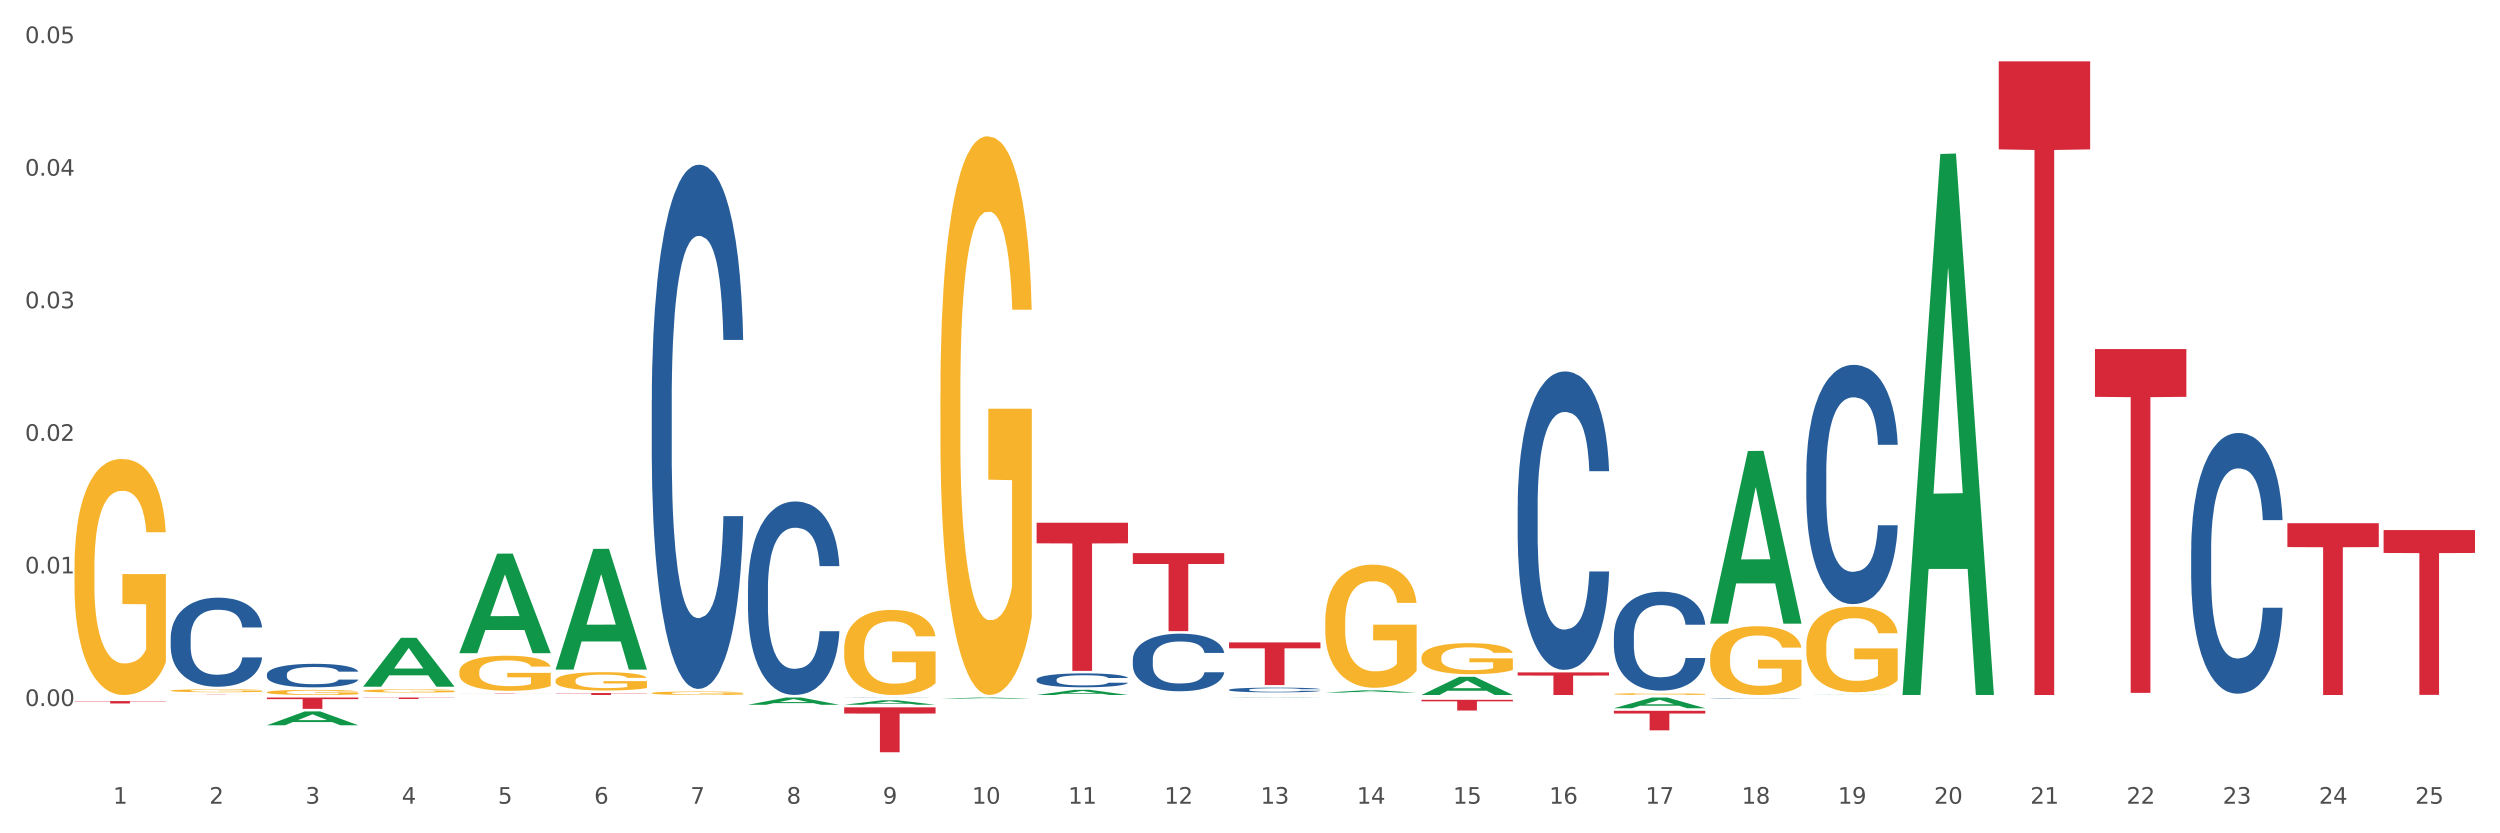 <?xml version="1.0" encoding="utf-8" standalone="no"?>
<!DOCTYPE svg PUBLIC "-//W3C//DTD SVG 1.1//EN"
  "http://www.w3.org/Graphics/SVG/1.1/DTD/svg11.dtd">
<svg xmlns:xlink="http://www.w3.org/1999/xlink" width="1080pt" height="360pt" viewBox="0 0 1080 360" xmlns="http://www.w3.org/2000/svg" version="1.1">
 <rect x="0" y="0" width="1080" height="360" fill="#333333" stroke="none"/>
 <defs>
  <style type="text/css">*{stroke-linejoin: round; stroke-linecap: butt}</style>
 </defs>
 <g id="figure_1">
  <g id="patch_1">
   <path d="M 0 360 
L 1080 360 
L 1080 0 
L 0 0 
z
" style="fill: #ffffff; stroke: #ffffff; stroke-linejoin: miter"/>
  </g>
  <g id="axes_1">
   <g id="matplotlib.axis_1">
    <g id="xtick_1">
     <g id="text_1">
      <!-- 1 -->
      <g style="fill: #4d4d4d" transform="translate(48.864 347.204) scale(0.096 -0.096)">
       <defs>
        <path id="DejaVuSans-31" d="M 794 531 
L 1825 531 
L 1825 4091 
L 703 3866 
L 703 4441 
L 1819 4666 
L 2450 4666 
L 2450 531 
L 3481 531 
L 3481 0 
L 794 0 
L 794 531 
z
" transform="scale(0.016)"/>
       </defs>
       <use xlink:href="#DejaVuSans-31"/>
      </g>
     </g>
    </g>
    <g id="xtick_2">
     <g id="text_2">
      <!-- 2 -->
      <g style="fill: #4d4d4d" transform="translate(90.428 347.204) scale(0.096 -0.096)">
       <defs>
        <path id="DejaVuSans-32" d="M 1228 531 
L 3431 531 
L 3431 0 
L 469 0 
L 469 531 
Q 828 903 1448 1529 
Q 2069 2156 2228 2338 
Q 2531 2678 2651 2914 
Q 2772 3150 2772 3378 
Q 2772 3750 2511 3984 
Q 2250 4219 1831 4219 
Q 1534 4219 1204 4116 
Q 875 4013 500 3803 
L 500 4441 
Q 881 4594 1212 4672 
Q 1544 4750 1819 4750 
Q 2544 4750 2975 4387 
Q 3406 4025 3406 3419 
Q 3406 3131 3298 2873 
Q 3191 2616 2906 2266 
Q 2828 2175 2409 1742 
Q 1991 1309 1228 531 
z
" transform="scale(0.016)"/>
       </defs>
       <use xlink:href="#DejaVuSans-32"/>
      </g>
     </g>
    </g>
    <g id="xtick_3">
     <g id="text_3">
      <!-- 3 -->
      <g style="fill: #4d4d4d" transform="translate(131.992 347.204) scale(0.096 -0.096)">
       <defs>
        <path id="DejaVuSans-33" d="M 2597 2516 
Q 3050 2419 3304 2112 
Q 3559 1806 3559 1356 
Q 3559 666 3084 287 
Q 2609 -91 1734 -91 
Q 1441 -91 1130 -33 
Q 819 25 488 141 
L 488 750 
Q 750 597 1062 519 
Q 1375 441 1716 441 
Q 2309 441 2620 675 
Q 2931 909 2931 1356 
Q 2931 1769 2642 2001 
Q 2353 2234 1838 2234 
L 1294 2234 
L 1294 2753 
L 1863 2753 
Q 2328 2753 2575 2939 
Q 2822 3125 2822 3475 
Q 2822 3834 2567 4026 
Q 2313 4219 1838 4219 
Q 1578 4219 1281 4162 
Q 984 4106 628 3988 
L 628 4550 
Q 988 4650 1302 4700 
Q 1616 4750 1894 4750 
Q 2613 4750 3031 4423 
Q 3450 4097 3450 3541 
Q 3450 3153 3228 2886 
Q 3006 2619 2597 2516 
z
" transform="scale(0.016)"/>
       </defs>
       <use xlink:href="#DejaVuSans-33"/>
      </g>
     </g>
    </g>
    <g id="xtick_4">
     <g id="text_4">
      <!-- 4 -->
      <g style="fill: #4d4d4d" transform="translate(173.556 347.204) scale(0.096 -0.096)">
       <defs>
        <path id="DejaVuSans-34" d="M 2419 4116 
L 825 1625 
L 2419 1625 
L 2419 4116 
z
M 2253 4666 
L 3047 4666 
L 3047 1625 
L 3713 1625 
L 3713 1100 
L 3047 1100 
L 3047 0 
L 2419 0 
L 2419 1100 
L 313 1100 
L 313 1709 
L 2253 4666 
z
" transform="scale(0.016)"/>
       </defs>
       <use xlink:href="#DejaVuSans-34"/>
      </g>
     </g>
    </g>
    <g id="xtick_5">
     <g id="text_5">
      <!-- 5 -->
      <g style="fill: #4d4d4d" transform="translate(215.12 347.204) scale(0.096 -0.096)">
       <defs>
        <path id="DejaVuSans-35" d="M 691 4666 
L 3169 4666 
L 3169 4134 
L 1269 4134 
L 1269 2991 
Q 1406 3038 1543 3061 
Q 1681 3084 1819 3084 
Q 2600 3084 3056 2656 
Q 3513 2228 3513 1497 
Q 3513 744 3044 326 
Q 2575 -91 1722 -91 
Q 1428 -91 1123 -41 
Q 819 9 494 109 
L 494 744 
Q 775 591 1075 516 
Q 1375 441 1709 441 
Q 2250 441 2565 725 
Q 2881 1009 2881 1497 
Q 2881 1984 2565 2268 
Q 2250 2553 1709 2553 
Q 1456 2553 1204 2497 
Q 953 2441 691 2322 
L 691 4666 
z
" transform="scale(0.016)"/>
       </defs>
       <use xlink:href="#DejaVuSans-35"/>
      </g>
     </g>
    </g>
    <g id="xtick_6">
     <g id="text_6">
      <!-- 6 -->
      <g style="fill: #4d4d4d" transform="translate(256.685 347.204) scale(0.096 -0.096)">
       <defs>
        <path id="DejaVuSans-36" d="M 2113 2584 
Q 1688 2584 1439 2293 
Q 1191 2003 1191 1497 
Q 1191 994 1439 701 
Q 1688 409 2113 409 
Q 2538 409 2786 701 
Q 3034 994 3034 1497 
Q 3034 2003 2786 2293 
Q 2538 2584 2113 2584 
z
M 3366 4563 
L 3366 3988 
Q 3128 4100 2886 4159 
Q 2644 4219 2406 4219 
Q 1781 4219 1451 3797 
Q 1122 3375 1075 2522 
Q 1259 2794 1537 2939 
Q 1816 3084 2150 3084 
Q 2853 3084 3261 2657 
Q 3669 2231 3669 1497 
Q 3669 778 3244 343 
Q 2819 -91 2113 -91 
Q 1303 -91 875 529 
Q 447 1150 447 2328 
Q 447 3434 972 4092 
Q 1497 4750 2381 4750 
Q 2619 4750 2861 4703 
Q 3103 4656 3366 4563 
z
" transform="scale(0.016)"/>
       </defs>
       <use xlink:href="#DejaVuSans-36"/>
      </g>
     </g>
    </g>
    <g id="xtick_7">
     <g id="text_7">
      <!-- 7 -->
      <g style="fill: #4d4d4d" transform="translate(298.249 347.204) scale(0.096 -0.096)">
       <defs>
        <path id="DejaVuSans-37" d="M 525 4666 
L 3525 4666 
L 3525 4397 
L 1831 0 
L 1172 0 
L 2766 4134 
L 525 4134 
L 525 4666 
z
" transform="scale(0.016)"/>
       </defs>
       <use xlink:href="#DejaVuSans-37"/>
      </g>
     </g>
    </g>
    <g id="xtick_8">
     <g id="text_8">
      <!-- 8 -->
      <g style="fill: #4d4d4d" transform="translate(339.813 347.204) scale(0.096 -0.096)">
       <defs>
        <path id="DejaVuSans-38" d="M 2034 2216 
Q 1584 2216 1326 1975 
Q 1069 1734 1069 1313 
Q 1069 891 1326 650 
Q 1584 409 2034 409 
Q 2484 409 2743 651 
Q 3003 894 3003 1313 
Q 3003 1734 2745 1975 
Q 2488 2216 2034 2216 
z
M 1403 2484 
Q 997 2584 770 2862 
Q 544 3141 544 3541 
Q 544 4100 942 4425 
Q 1341 4750 2034 4750 
Q 2731 4750 3128 4425 
Q 3525 4100 3525 3541 
Q 3525 3141 3298 2862 
Q 3072 2584 2669 2484 
Q 3125 2378 3379 2068 
Q 3634 1759 3634 1313 
Q 3634 634 3220 271 
Q 2806 -91 2034 -91 
Q 1263 -91 848 271 
Q 434 634 434 1313 
Q 434 1759 690 2068 
Q 947 2378 1403 2484 
z
M 1172 3481 
Q 1172 3119 1398 2916 
Q 1625 2713 2034 2713 
Q 2441 2713 2670 2916 
Q 2900 3119 2900 3481 
Q 2900 3844 2670 4047 
Q 2441 4250 2034 4250 
Q 1625 4250 1398 4047 
Q 1172 3844 1172 3481 
z
" transform="scale(0.016)"/>
       </defs>
       <use xlink:href="#DejaVuSans-38"/>
      </g>
     </g>
    </g>
    <g id="xtick_9">
     <g id="text_9">
      <!-- 9 -->
      <g style="fill: #4d4d4d" transform="translate(381.377 347.204) scale(0.096 -0.096)">
       <defs>
        <path id="DejaVuSans-39" d="M 703 97 
L 703 672 
Q 941 559 1184 500 
Q 1428 441 1663 441 
Q 2288 441 2617 861 
Q 2947 1281 2994 2138 
Q 2813 1869 2534 1725 
Q 2256 1581 1919 1581 
Q 1219 1581 811 2004 
Q 403 2428 403 3163 
Q 403 3881 828 4315 
Q 1253 4750 1959 4750 
Q 2769 4750 3195 4129 
Q 3622 3509 3622 2328 
Q 3622 1225 3098 567 
Q 2575 -91 1691 -91 
Q 1453 -91 1209 -44 
Q 966 3 703 97 
z
M 1959 2075 
Q 2384 2075 2632 2365 
Q 2881 2656 2881 3163 
Q 2881 3666 2632 3958 
Q 2384 4250 1959 4250 
Q 1534 4250 1286 3958 
Q 1038 3666 1038 3163 
Q 1038 2656 1286 2365 
Q 1534 2075 1959 2075 
z
" transform="scale(0.016)"/>
       </defs>
       <use xlink:href="#DejaVuSans-39"/>
      </g>
     </g>
    </g>
    <g id="xtick_10">
     <g id="text_10">
      <!-- 10 -->
      <g style="fill: #4d4d4d" transform="translate(419.887 347.204) scale(0.096 -0.096)">
       <defs>
        <path id="DejaVuSans-30" d="M 2034 4250 
Q 1547 4250 1301 3770 
Q 1056 3291 1056 2328 
Q 1056 1369 1301 889 
Q 1547 409 2034 409 
Q 2525 409 2770 889 
Q 3016 1369 3016 2328 
Q 3016 3291 2770 3770 
Q 2525 4250 2034 4250 
z
M 2034 4750 
Q 2819 4750 3233 4129 
Q 3647 3509 3647 2328 
Q 3647 1150 3233 529 
Q 2819 -91 2034 -91 
Q 1250 -91 836 529 
Q 422 1150 422 2328 
Q 422 3509 836 4129 
Q 1250 4750 2034 4750 
z
" transform="scale(0.016)"/>
       </defs>
       <use xlink:href="#DejaVuSans-31"/>
       <use xlink:href="#DejaVuSans-30" transform="translate(63.623 0)"/>
      </g>
     </g>
    </g>
    <g id="xtick_11">
     <g id="text_11">
      <!-- 11 -->
      <g style="fill: #4d4d4d" transform="translate(461.451 347.204) scale(0.096 -0.096)">
       <use xlink:href="#DejaVuSans-31"/>
       <use xlink:href="#DejaVuSans-31" transform="translate(63.623 0)"/>
      </g>
     </g>
    </g>
    <g id="xtick_12">
     <g id="text_12">
      <!-- 12 -->
      <g style="fill: #4d4d4d" transform="translate(503.015 347.204) scale(0.096 -0.096)">
       <use xlink:href="#DejaVuSans-31"/>
       <use xlink:href="#DejaVuSans-32" transform="translate(63.623 0)"/>
      </g>
     </g>
    </g>
    <g id="xtick_13">
     <g id="text_13">
      <!-- 13 -->
      <g style="fill: #4d4d4d" transform="translate(544.58 347.204) scale(0.096 -0.096)">
       <use xlink:href="#DejaVuSans-31"/>
       <use xlink:href="#DejaVuSans-33" transform="translate(63.623 0)"/>
      </g>
     </g>
    </g>
    <g id="xtick_14">
     <g id="text_14">
      <!-- 14 -->
      <g style="fill: #4d4d4d" transform="translate(586.144 347.204) scale(0.096 -0.096)">
       <use xlink:href="#DejaVuSans-31"/>
       <use xlink:href="#DejaVuSans-34" transform="translate(63.623 0)"/>
      </g>
     </g>
    </g>
    <g id="xtick_15">
     <g id="text_15">
      <!-- 15 -->
      <g style="fill: #4d4d4d" transform="translate(627.708 347.204) scale(0.096 -0.096)">
       <use xlink:href="#DejaVuSans-31"/>
       <use xlink:href="#DejaVuSans-35" transform="translate(63.623 0)"/>
      </g>
     </g>
    </g>
    <g id="xtick_16">
     <g id="text_16">
      <!-- 16 -->
      <g style="fill: #4d4d4d" transform="translate(669.272 347.204) scale(0.096 -0.096)">
       <use xlink:href="#DejaVuSans-31"/>
       <use xlink:href="#DejaVuSans-36" transform="translate(63.623 0)"/>
      </g>
     </g>
    </g>
    <g id="xtick_17">
     <g id="text_17">
      <!-- 17 -->
      <g style="fill: #4d4d4d" transform="translate(710.836 347.204) scale(0.096 -0.096)">
       <use xlink:href="#DejaVuSans-31"/>
       <use xlink:href="#DejaVuSans-37" transform="translate(63.623 0)"/>
      </g>
     </g>
    </g>
    <g id="xtick_18">
     <g id="text_18">
      <!-- 18 -->
      <g style="fill: #4d4d4d" transform="translate(752.4 347.204) scale(0.096 -0.096)">
       <use xlink:href="#DejaVuSans-31"/>
       <use xlink:href="#DejaVuSans-38" transform="translate(63.623 0)"/>
      </g>
     </g>
    </g>
    <g id="xtick_19">
     <g id="text_19">
      <!-- 19 -->
      <g style="fill: #4d4d4d" transform="translate(793.964 347.204) scale(0.096 -0.096)">
       <use xlink:href="#DejaVuSans-31"/>
       <use xlink:href="#DejaVuSans-39" transform="translate(63.623 0)"/>
      </g>
     </g>
    </g>
    <g id="xtick_20">
     <g id="text_20">
      <!-- 20 -->
      <g style="fill: #4d4d4d" transform="translate(835.528 347.204) scale(0.096 -0.096)">
       <use xlink:href="#DejaVuSans-32"/>
       <use xlink:href="#DejaVuSans-30" transform="translate(63.623 0)"/>
      </g>
     </g>
    </g>
    <g id="xtick_21">
     <g id="text_21">
      <!-- 21 -->
      <g style="fill: #4d4d4d" transform="translate(877.093 347.204) scale(0.096 -0.096)">
       <use xlink:href="#DejaVuSans-32"/>
       <use xlink:href="#DejaVuSans-31" transform="translate(63.623 0)"/>
      </g>
     </g>
    </g>
    <g id="xtick_22">
     <g id="text_22">
      <!-- 22 -->
      <g style="fill: #4d4d4d" transform="translate(918.657 347.204) scale(0.096 -0.096)">
       <use xlink:href="#DejaVuSans-32"/>
       <use xlink:href="#DejaVuSans-32" transform="translate(63.623 0)"/>
      </g>
     </g>
    </g>
    <g id="xtick_23">
     <g id="text_23">
      <!-- 23 -->
      <g style="fill: #4d4d4d" transform="translate(960.221 347.204) scale(0.096 -0.096)">
       <use xlink:href="#DejaVuSans-32"/>
       <use xlink:href="#DejaVuSans-33" transform="translate(63.623 0)"/>
      </g>
     </g>
    </g>
    <g id="xtick_24">
     <g id="text_24">
      <!-- 24 -->
      <g style="fill: #4d4d4d" transform="translate(1001.785 347.204) scale(0.096 -0.096)">
       <use xlink:href="#DejaVuSans-32"/>
       <use xlink:href="#DejaVuSans-34" transform="translate(63.623 0)"/>
      </g>
     </g>
    </g>
    <g id="xtick_25">
     <g id="text_25">
      <!-- 25 -->
      <g style="fill: #4d4d4d" transform="translate(1043.349 347.204) scale(0.096 -0.096)">
       <use xlink:href="#DejaVuSans-32"/>
       <use xlink:href="#DejaVuSans-35" transform="translate(63.623 0)"/>
      </g>
     </g>
    </g>
    <g id="xtick_26"/>
    <g id="xtick_27"/>
    <g id="xtick_28"/>
    <g id="xtick_29"/>
    <g id="xtick_30"/>
    <g id="xtick_31"/>
    <g id="xtick_32"/>
    <g id="xtick_33"/>
    <g id="xtick_34"/>
    <g id="xtick_35"/>
    <g id="xtick_36"/>
    <g id="xtick_37"/>
    <g id="xtick_38"/>
    <g id="xtick_39"/>
    <g id="xtick_40"/>
    <g id="xtick_41"/>
    <g id="xtick_42"/>
    <g id="xtick_43"/>
    <g id="xtick_44"/>
    <g id="xtick_45"/>
    <g id="xtick_46"/>
    <g id="xtick_47"/>
    <g id="xtick_48"/>
    <g id="xtick_49"/>
   </g>
   <g id="matplotlib.axis_2">
    <g id="ytick_1">
     <g id="text_26">
      <!-- 0.00 -->
      <g style="fill: #4d4d4d" transform="translate(10.8 304.988) scale(0.096 -0.096)">
       <defs>
        <path id="DejaVuSans-2e" d="M 684 794 
L 1344 794 
L 1344 0 
L 684 0 
L 684 794 
z
" transform="scale(0.016)"/>
       </defs>
       <use xlink:href="#DejaVuSans-30"/>
       <use xlink:href="#DejaVuSans-2e" transform="translate(63.623 0)"/>
       <use xlink:href="#DejaVuSans-30" transform="translate(95.41 0)"/>
       <use xlink:href="#DejaVuSans-30" transform="translate(159.033 0)"/>
      </g>
     </g>
    </g>
    <g id="ytick_2">
     <g id="text_27">
      <!-- 0.01 -->
      <g style="fill: #4d4d4d" transform="translate(10.8 247.716) scale(0.096 -0.096)">
       <use xlink:href="#DejaVuSans-30"/>
       <use xlink:href="#DejaVuSans-2e" transform="translate(63.623 0)"/>
       <use xlink:href="#DejaVuSans-30" transform="translate(95.41 0)"/>
       <use xlink:href="#DejaVuSans-31" transform="translate(159.033 0)"/>
      </g>
     </g>
    </g>
    <g id="ytick_3">
     <g id="text_28">
      <!-- 0.02 -->
      <g style="fill: #4d4d4d" transform="translate(10.8 190.443) scale(0.096 -0.096)">
       <use xlink:href="#DejaVuSans-30"/>
       <use xlink:href="#DejaVuSans-2e" transform="translate(63.623 0)"/>
       <use xlink:href="#DejaVuSans-30" transform="translate(95.41 0)"/>
       <use xlink:href="#DejaVuSans-32" transform="translate(159.033 0)"/>
      </g>
     </g>
    </g>
    <g id="ytick_4">
     <g id="text_29">
      <!-- 0.03 -->
      <g style="fill: #4d4d4d" transform="translate(10.8 133.171) scale(0.096 -0.096)">
       <use xlink:href="#DejaVuSans-30"/>
       <use xlink:href="#DejaVuSans-2e" transform="translate(63.623 0)"/>
       <use xlink:href="#DejaVuSans-30" transform="translate(95.41 0)"/>
       <use xlink:href="#DejaVuSans-33" transform="translate(159.033 0)"/>
      </g>
     </g>
    </g>
    <g id="ytick_5">
     <g id="text_30">
      <!-- 0.04 -->
      <g style="fill: #4d4d4d" transform="translate(10.8 75.899) scale(0.096 -0.096)">
       <use xlink:href="#DejaVuSans-30"/>
       <use xlink:href="#DejaVuSans-2e" transform="translate(63.623 0)"/>
       <use xlink:href="#DejaVuSans-30" transform="translate(95.41 0)"/>
       <use xlink:href="#DejaVuSans-34" transform="translate(159.033 0)"/>
      </g>
     </g>
    </g>
    <g id="ytick_6">
     <g id="text_31">
      <!-- 0.05 -->
      <g style="fill: #4d4d4d" transform="translate(10.8 18.626) scale(0.096 -0.096)">
       <use xlink:href="#DejaVuSans-30"/>
       <use xlink:href="#DejaVuSans-2e" transform="translate(63.623 0)"/>
       <use xlink:href="#DejaVuSans-30" transform="translate(95.41 0)"/>
       <use xlink:href="#DejaVuSans-35" transform="translate(159.033 0)"/>
      </g>
     </g>
    </g>
    <g id="ytick_7"/>
    <g id="ytick_8"/>
    <g id="ytick_9"/>
    <g id="ytick_10"/>
    <g id="ytick_11"/>
    <g id="ytick_12"/>
   </g>
   <g id="PolyCollection_1">
    <path d="M 115.303 313.3 
L 115.344 313.294 
L 131.627 307.341 
L 138.384 307.336 
L 154.789 313.311 
L 146.973 313.311 
L 143.432 311.919 
L 126.62 311.919 
L 126.498 311.942 
L 123.078 313.311 
L 115.303 313.311 
L 115.303 313.3 
L 128.737 311.089 
L 141.315 311.083 
L 135.087 308.609 
L 135.006 308.598 
L 134.924 308.615 
L 128.696 311.083 
L 128.737 311.089 
L 115.303 313.3 
z
" clip-path="url(#pb70d5d86a8)" style="fill: #109648"/>
    <path d="M 530.945 300.22 
L 530.991 300.22 
L 530.991 300.218 
L 531.084 300.217 
L 531.551 300.215 
L 532.25 300.212 
L 532.763 300.211 
L 533.275 300.21 
L 533.882 300.209 
L 534.627 300.208 
L 535.979 300.207 
L 536.818 300.206 
L 537.844 300.205 
L 539.709 300.204 
L 541.061 300.203 
L 542.459 300.203 
L 544.744 300.202 
L 546.235 300.202 
L 547.82 300.202 
L 549.732 300.201 
L 551.177 300.201 
L 554.347 300.201 
L 557.051 300.202 
L 558.356 300.202 
L 560.035 300.202 
L 560.92 300.203 
L 562.365 300.203 
L 563.857 300.204 
L 564.883 300.205 
L 566.421 300.206 
L 567.587 300.207 
L 568.659 300.209 
L 569.218 300.21 
L 569.638 300.211 
L 570.011 300.212 
L 570.384 300.214 
L 561.993 300.214 
L 561.666 300.212 
L 561.153 300.211 
L 560.407 300.21 
L 559.755 300.209 
L 558.636 300.208 
L 557.61 300.208 
L 556.538 300.207 
L 555.233 300.207 
L 554.207 300.207 
L 552.762 300.207 
L 549.918 300.207 
L 548.007 300.207 
L 546.702 300.207 
L 545.862 300.208 
L 545.117 300.208 
L 544.277 300.209 
L 543.298 300.209 
L 542.599 300.21 
L 541.9 300.211 
L 541.34 300.212 
L 540.828 300.213 
L 540.408 300.214 
L 540.082 300.215 
L 539.802 300.216 
L 539.569 300.219 
L 539.569 300.224 
L 539.662 300.225 
L 539.895 300.226 
L 540.175 300.227 
L 540.641 300.229 
L 541.061 300.23 
L 541.853 300.231 
L 542.739 300.232 
L 543.438 300.233 
L 544.138 300.233 
L 545.35 300.234 
L 546.702 300.235 
L 547.867 300.235 
L 549.452 300.236 
L 550.524 300.236 
L 551.457 300.236 
L 553.741 300.236 
L 555.373 300.236 
L 557.191 300.235 
L 558.589 300.235 
L 559.755 300.235 
L 561.06 300.234 
L 561.899 300.233 
L 561.899 300.226 
L 551.643 300.226 
L 551.643 300.221 
L 570.43 300.221 
L 570.43 300.236 
L 569.638 300.236 
L 568.752 300.237 
L 567.82 300.238 
L 566.421 300.238 
L 564.743 300.239 
L 563.251 300.24 
L 561.666 300.24 
L 559.801 300.24 
L 557.377 300.241 
L 555.885 300.241 
L 554.021 300.241 
L 551.83 300.241 
L 549.918 300.241 
L 548.054 300.241 
L 546.096 300.241 
L 544.184 300.24 
L 542.739 300.24 
L 541.294 300.239 
L 539.755 300.238 
L 538.543 300.238 
L 537.611 300.237 
L 536.585 300.236 
L 535.467 300.235 
L 534.627 300.234 
L 533.882 300.233 
L 533.089 300.232 
L 532.53 300.231 
L 531.97 300.229 
L 531.644 300.228 
L 531.271 300.226 
L 530.991 300.224 
L 530.945 300.22 
z
" clip-path="url(#pb70d5d86a8)" style="fill: #f7b32b"/>
    <path d="M 572.509 268.508 
L 572.555 268.459 
L 572.555 266.71 
L 572.649 265.204 
L 573.115 261.56 
L 573.814 258.548 
L 574.327 256.945 
L 574.84 255.633 
L 575.446 254.321 
L 576.192 252.961 
L 577.543 250.969 
L 578.383 249.949 
L 579.408 248.88 
L 581.273 247.325 
L 582.625 246.451 
L 584.023 245.722 
L 586.308 244.848 
L 587.8 244.459 
L 589.385 244.167 
L 591.296 243.973 
L 592.741 243.924 
L 595.911 244.07 
L 598.615 244.507 
L 599.92 244.848 
L 601.599 245.431 
L 602.484 245.819 
L 603.93 246.597 
L 605.421 247.617 
L 606.447 248.491 
L 607.985 250.143 
L 609.151 251.795 
L 610.223 253.836 
L 610.783 255.244 
L 611.202 256.556 
L 611.575 258.062 
L 611.948 260.443 
L 603.557 260.443 
L 603.23 258.743 
L 602.717 257.139 
L 601.972 255.585 
L 601.319 254.613 
L 600.2 253.398 
L 599.174 252.621 
L 598.102 252.038 
L 596.797 251.552 
L 595.771 251.309 
L 594.326 251.115 
L 591.482 251.163 
L 589.571 251.552 
L 588.266 252.038 
L 587.427 252.475 
L 586.681 252.961 
L 585.842 253.641 
L 584.863 254.661 
L 584.163 255.585 
L 583.464 256.751 
L 582.905 257.917 
L 582.392 259.277 
L 581.972 260.734 
L 581.646 262.241 
L 581.366 264.087 
L 581.133 267.148 
L 581.133 273.804 
L 581.226 275.31 
L 581.459 277.302 
L 581.739 278.808 
L 582.205 280.605 
L 582.625 281.82 
L 583.417 283.569 
L 584.303 285.026 
L 585.002 285.949 
L 585.702 286.727 
L 586.914 287.796 
L 588.266 288.67 
L 589.431 289.205 
L 591.016 289.69 
L 592.088 289.885 
L 593.021 289.982 
L 595.305 289.982 
L 596.937 289.836 
L 598.755 289.496 
L 600.153 289.059 
L 601.319 288.524 
L 602.624 287.65 
L 603.463 286.824 
L 603.463 276.67 
L 593.207 276.621 
L 593.207 269.868 
L 611.995 269.868 
L 611.995 289.69 
L 611.202 290.711 
L 610.316 291.634 
L 609.384 292.46 
L 607.985 293.48 
L 606.307 294.452 
L 604.815 295.132 
L 603.23 295.715 
L 601.366 296.249 
L 598.941 296.735 
L 597.45 296.929 
L 595.585 297.075 
L 593.394 297.124 
L 591.482 297.027 
L 589.618 296.784 
L 587.66 296.346 
L 585.748 295.715 
L 584.303 295.083 
L 582.858 294.306 
L 581.32 293.286 
L 580.107 292.314 
L 579.175 291.439 
L 578.15 290.322 
L 577.031 288.865 
L 576.192 287.553 
L 575.446 286.192 
L 574.653 284.443 
L 574.094 282.937 
L 573.534 281.043 
L 573.208 279.634 
L 572.835 277.447 
L 572.555 274.387 
L 572.509 268.508 
z
" clip-path="url(#pb70d5d86a8)" style="fill: #f7b32b"/>
    <path d="M 614.073 284.048 
L 614.119 284.036 
L 614.119 283.595 
L 614.213 283.215 
L 614.679 282.296 
L 615.378 281.536 
L 615.891 281.132 
L 616.404 280.801 
L 617.01 280.47 
L 617.756 280.127 
L 619.108 279.624 
L 619.947 279.367 
L 620.972 279.097 
L 622.837 278.705 
L 624.189 278.485 
L 625.588 278.301 
L 627.872 278.08 
L 629.364 277.982 
L 630.949 277.909 
L 632.86 277.86 
L 634.305 277.847 
L 637.475 277.884 
L 640.179 277.995 
L 641.485 278.08 
L 643.163 278.227 
L 644.049 278.325 
L 645.494 278.521 
L 646.986 278.779 
L 648.011 278.999 
L 649.55 279.416 
L 650.715 279.833 
L 651.787 280.347 
L 652.347 280.703 
L 652.766 281.033 
L 653.139 281.413 
L 653.512 282.014 
L 645.121 282.014 
L 644.794 281.585 
L 644.282 281.181 
L 643.536 280.788 
L 642.883 280.543 
L 641.764 280.237 
L 640.739 280.041 
L 639.666 279.894 
L 638.361 279.771 
L 637.335 279.71 
L 635.89 279.661 
L 633.047 279.673 
L 631.135 279.771 
L 629.83 279.894 
L 628.991 280.004 
L 628.245 280.127 
L 627.406 280.298 
L 626.427 280.556 
L 625.727 280.788 
L 625.028 281.083 
L 624.469 281.377 
L 623.956 281.72 
L 623.536 282.087 
L 623.21 282.467 
L 622.93 282.933 
L 622.697 283.705 
L 622.697 285.384 
L 622.79 285.764 
L 623.024 286.266 
L 623.303 286.646 
L 623.769 287.099 
L 624.189 287.406 
L 624.982 287.847 
L 625.867 288.214 
L 626.567 288.447 
L 627.266 288.643 
L 628.478 288.913 
L 629.83 289.133 
L 630.995 289.268 
L 632.58 289.391 
L 633.653 289.44 
L 634.585 289.464 
L 636.869 289.464 
L 638.501 289.427 
L 640.319 289.342 
L 641.718 289.231 
L 642.883 289.097 
L 644.188 288.876 
L 645.028 288.668 
L 645.028 286.107 
L 634.771 286.094 
L 634.771 284.391 
L 653.559 284.391 
L 653.559 289.391 
L 652.766 289.648 
L 651.88 289.881 
L 650.948 290.089 
L 649.55 290.346 
L 647.871 290.592 
L 646.379 290.763 
L 644.794 290.91 
L 642.93 291.045 
L 640.506 291.167 
L 639.014 291.216 
L 637.149 291.253 
L 634.958 291.266 
L 633.047 291.241 
L 631.182 291.18 
L 629.224 291.069 
L 627.312 290.91 
L 625.867 290.751 
L 624.422 290.555 
L 622.884 290.297 
L 621.672 290.052 
L 620.739 289.832 
L 619.714 289.55 
L 618.595 289.182 
L 617.756 288.851 
L 617.01 288.508 
L 616.217 288.067 
L 615.658 287.687 
L 615.098 287.209 
L 614.772 286.854 
L 614.399 286.303 
L 614.119 285.531 
L 614.073 284.048 
z
" clip-path="url(#pb70d5d86a8)" style="fill: #f7b32b"/>
    <path d="M 697.201 299.812 
L 697.248 299.812 
L 697.248 299.786 
L 697.341 299.763 
L 697.807 299.708 
L 698.506 299.663 
L 699.019 299.639 
L 699.532 299.62 
L 700.138 299.6 
L 700.884 299.58 
L 702.236 299.55 
L 703.075 299.534 
L 704.101 299.518 
L 705.965 299.495 
L 707.317 299.482 
L 708.716 299.471 
L 711 299.458 
L 712.492 299.452 
L 714.077 299.448 
L 715.988 299.445 
L 717.434 299.444 
L 720.604 299.446 
L 723.307 299.453 
L 724.613 299.458 
L 726.291 299.467 
L 727.177 299.473 
L 728.622 299.484 
L 730.114 299.5 
L 731.139 299.513 
L 732.678 299.537 
L 733.843 299.562 
L 734.915 299.593 
L 735.475 299.614 
L 735.894 299.633 
L 736.267 299.656 
L 736.64 299.692 
L 728.249 299.692 
L 727.923 299.666 
L 727.41 299.642 
L 726.664 299.619 
L 726.011 299.604 
L 724.892 299.586 
L 723.867 299.575 
L 722.795 299.566 
L 721.489 299.558 
L 720.464 299.555 
L 719.019 299.552 
L 716.175 299.553 
L 714.263 299.558 
L 712.958 299.566 
L 712.119 299.572 
L 711.373 299.58 
L 710.534 299.59 
L 709.555 299.605 
L 708.856 299.619 
L 708.156 299.636 
L 707.597 299.654 
L 707.084 299.674 
L 706.665 299.696 
L 706.338 299.719 
L 706.059 299.746 
L 705.825 299.792 
L 705.825 299.892 
L 705.919 299.914 
L 706.152 299.944 
L 706.432 299.967 
L 706.898 299.994 
L 707.317 300.012 
L 708.11 300.038 
L 708.996 300.06 
L 709.695 300.074 
L 710.394 300.085 
L 711.606 300.101 
L 712.958 300.115 
L 714.124 300.123 
L 715.709 300.13 
L 716.781 300.133 
L 717.713 300.134 
L 719.998 300.134 
L 721.629 300.132 
L 723.447 300.127 
L 724.846 300.12 
L 726.011 300.112 
L 727.317 300.099 
L 728.156 300.087 
L 728.156 299.935 
L 717.9 299.934 
L 717.9 299.833 
L 736.687 299.833 
L 736.687 300.13 
L 735.894 300.145 
L 735.009 300.159 
L 734.076 300.171 
L 732.678 300.187 
L 731 300.201 
L 729.508 300.211 
L 727.923 300.22 
L 726.058 300.228 
L 723.634 300.235 
L 722.142 300.238 
L 720.277 300.24 
L 718.086 300.241 
L 716.175 300.24 
L 714.31 300.236 
L 712.352 300.229 
L 710.441 300.22 
L 708.996 300.211 
L 707.55 300.199 
L 706.012 300.184 
L 704.8 300.169 
L 703.868 300.156 
L 702.842 300.139 
L 701.723 300.117 
L 700.884 300.098 
L 700.138 300.077 
L 699.346 300.051 
L 698.786 300.029 
L 698.227 300 
L 697.9 299.979 
L 697.527 299.946 
L 697.248 299.901 
L 697.201 299.812 
z
" clip-path="url(#pb70d5d86a8)" style="fill: #f7b32b"/>
    <path d="M 738.765 284.257 
L 738.812 284.229 
L 738.812 283.252 
L 738.905 282.411 
L 739.371 280.376 
L 740.071 278.693 
L 740.583 277.798 
L 741.096 277.065 
L 741.702 276.332 
L 742.448 275.572 
L 743.8 274.46 
L 744.639 273.89 
L 745.665 273.293 
L 747.529 272.424 
L 748.881 271.936 
L 750.28 271.529 
L 752.564 271.04 
L 754.056 270.823 
L 755.641 270.66 
L 757.552 270.552 
L 758.998 270.525 
L 762.168 270.606 
L 764.872 270.85 
L 766.177 271.04 
L 767.855 271.366 
L 768.741 271.583 
L 770.186 272.017 
L 771.678 272.587 
L 772.703 273.076 
L 774.242 273.998 
L 775.407 274.921 
L 776.48 276.061 
L 777.039 276.848 
L 777.459 277.581 
L 777.832 278.422 
L 778.204 279.752 
L 769.813 279.752 
L 769.487 278.802 
L 768.974 277.906 
L 768.228 277.038 
L 767.575 276.495 
L 766.457 275.817 
L 765.431 275.382 
L 764.359 275.057 
L 763.053 274.785 
L 762.028 274.65 
L 760.583 274.541 
L 757.739 274.568 
L 755.828 274.785 
L 754.522 275.057 
L 753.683 275.301 
L 752.937 275.572 
L 752.098 275.952 
L 751.119 276.522 
L 750.42 277.038 
L 749.721 277.689 
L 749.161 278.34 
L 748.648 279.1 
L 748.229 279.914 
L 747.902 280.756 
L 747.623 281.787 
L 747.39 283.497 
L 747.39 287.215 
L 747.483 288.056 
L 747.716 289.169 
L 747.996 290.01 
L 748.462 291.014 
L 748.881 291.693 
L 749.674 292.67 
L 750.56 293.484 
L 751.259 293.999 
L 751.958 294.434 
L 753.17 295.031 
L 754.522 295.519 
L 755.688 295.818 
L 757.273 296.089 
L 758.345 296.198 
L 759.277 296.252 
L 761.562 296.252 
L 763.193 296.17 
L 765.011 295.98 
L 766.41 295.736 
L 767.575 295.438 
L 768.881 294.949 
L 769.72 294.488 
L 769.72 288.816 
L 759.464 288.789 
L 759.464 285.016 
L 778.251 285.016 
L 778.251 296.089 
L 777.459 296.659 
L 776.573 297.174 
L 775.64 297.636 
L 774.242 298.206 
L 772.564 298.749 
L 771.072 299.128 
L 769.487 299.454 
L 767.622 299.753 
L 765.198 300.024 
L 763.706 300.133 
L 761.841 300.214 
L 759.65 300.241 
L 757.739 300.187 
L 755.874 300.051 
L 753.916 299.807 
L 752.005 299.454 
L 750.56 299.101 
L 749.115 298.667 
L 747.576 298.097 
L 746.364 297.554 
L 745.432 297.066 
L 744.406 296.442 
L 743.287 295.628 
L 742.448 294.895 
L 741.702 294.135 
L 740.91 293.158 
L 740.35 292.317 
L 739.791 291.258 
L 739.464 290.471 
L 739.092 289.25 
L 738.812 287.54 
L 738.765 284.257 
z
" clip-path="url(#pb70d5d86a8)" style="fill: #f7b32b"/>
    <path d="M 780.329 279.171 
L 780.376 279.138 
L 780.376 277.922 
L 780.469 276.875 
L 780.935 274.343 
L 781.635 272.249 
L 782.147 271.135 
L 782.66 270.223 
L 783.266 269.311 
L 784.012 268.366 
L 785.364 266.981 
L 786.203 266.272 
L 787.229 265.529 
L 789.094 264.449 
L 790.446 263.841 
L 791.844 263.334 
L 794.128 262.727 
L 795.62 262.456 
L 797.205 262.254 
L 799.117 262.119 
L 800.562 262.085 
L 803.732 262.186 
L 806.436 262.49 
L 807.741 262.727 
L 809.419 263.132 
L 810.305 263.402 
L 811.75 263.942 
L 813.242 264.651 
L 814.268 265.259 
L 815.806 266.407 
L 816.971 267.555 
L 818.044 268.974 
L 818.603 269.953 
L 819.023 270.865 
L 819.396 271.911 
L 819.769 273.566 
L 811.377 273.566 
L 811.051 272.384 
L 810.538 271.27 
L 809.792 270.189 
L 809.14 269.514 
L 808.021 268.67 
L 806.995 268.129 
L 805.923 267.724 
L 804.618 267.387 
L 803.592 267.218 
L 802.147 267.083 
L 799.303 267.116 
L 797.392 267.387 
L 796.086 267.724 
L 795.247 268.028 
L 794.501 268.366 
L 793.662 268.839 
L 792.683 269.548 
L 791.984 270.189 
L 791.285 271 
L 790.725 271.81 
L 790.212 272.756 
L 789.793 273.769 
L 789.467 274.815 
L 789.187 276.099 
L 788.954 278.226 
L 788.954 282.852 
L 789.047 283.899 
L 789.28 285.283 
L 789.56 286.33 
L 790.026 287.58 
L 790.446 288.424 
L 791.238 289.639 
L 792.124 290.652 
L 792.823 291.294 
L 793.522 291.834 
L 794.734 292.577 
L 796.086 293.185 
L 797.252 293.556 
L 798.837 293.894 
L 799.909 294.029 
L 800.841 294.097 
L 803.126 294.097 
L 804.757 293.995 
L 806.576 293.759 
L 807.974 293.455 
L 809.14 293.084 
L 810.445 292.476 
L 811.284 291.902 
L 811.284 284.844 
L 801.028 284.811 
L 801.028 280.117 
L 819.815 280.117 
L 819.815 293.894 
L 819.023 294.603 
L 818.137 295.245 
L 817.205 295.819 
L 815.806 296.528 
L 814.128 297.203 
L 812.636 297.676 
L 811.051 298.081 
L 809.186 298.453 
L 806.762 298.79 
L 805.27 298.925 
L 803.405 299.027 
L 801.214 299.061 
L 799.303 298.993 
L 797.438 298.824 
L 795.48 298.52 
L 793.569 298.081 
L 792.124 297.642 
L 790.679 297.102 
L 789.14 296.393 
L 787.928 295.718 
L 786.996 295.11 
L 785.97 294.333 
L 784.851 293.32 
L 784.012 292.408 
L 783.266 291.463 
L 782.474 290.247 
L 781.914 289.2 
L 781.355 287.883 
L 781.029 286.904 
L 780.656 285.385 
L 780.376 283.257 
L 780.329 279.171 
z
" clip-path="url(#pb70d5d86a8)" style="fill: #f7b32b"/>
    <path d="M 115.303 291.338 
L 115.35 291.329 
L 115.35 291.069 
L 115.49 290.716 
L 116.003 290.066 
L 116.657 289.574 
L 117.777 288.999 
L 118.384 288.757 
L 119.177 288.488 
L 120.811 288.052 
L 122.678 287.68 
L 123.985 287.476 
L 124.965 287.346 
L 127.158 287.114 
L 128.419 287.012 
L 129.725 286.929 
L 130.846 286.873 
L 132.713 286.808 
L 134.206 286.78 
L 135.933 286.771 
L 137.38 286.78 
L 139.294 286.817 
L 142.094 286.929 
L 143.167 286.994 
L 144.614 287.105 
L 146.108 287.253 
L 147.321 287.402 
L 148.722 287.616 
L 150.168 287.894 
L 151.569 288.247 
L 152.549 288.572 
L 153.342 288.915 
L 154.042 289.333 
L 154.556 289.788 
L 154.789 290.168 
L 146.248 290.168 
L 146.015 289.825 
L 145.548 289.454 
L 145.081 289.203 
L 144.568 288.999 
L 143.774 288.767 
L 143.074 288.618 
L 141.907 288.442 
L 140.834 288.33 
L 139.947 288.265 
L 138.873 288.21 
L 136.586 288.154 
L 134.953 288.154 
L 133.926 288.173 
L 132.666 288.219 
L 131.592 288.284 
L 130.332 288.395 
L 129.352 288.516 
L 128.372 288.674 
L 127.812 288.785 
L 126.972 288.989 
L 126.412 289.157 
L 125.665 289.444 
L 125.245 289.649 
L 124.498 290.178 
L 124.171 290.568 
L 124.031 290.837 
L 123.938 291.134 
L 123.938 292.582 
L 124.218 293.232 
L 124.451 293.51 
L 124.825 293.826 
L 125.525 294.234 
L 126.552 294.634 
L 127.625 294.921 
L 128.512 295.098 
L 129.352 295.228 
L 130.192 295.33 
L 131.219 295.423 
L 132.059 295.478 
L 133.319 295.534 
L 134.813 295.562 
L 135.98 295.562 
L 138.36 295.516 
L 139.434 295.469 
L 140.46 295.404 
L 141.581 295.302 
L 142.467 295.191 
L 142.981 295.107 
L 143.821 294.931 
L 144.474 294.745 
L 145.034 294.532 
L 145.408 294.346 
L 145.828 294.067 
L 146.155 293.752 
L 146.248 293.585 
L 154.789 293.585 
L 154.602 293.919 
L 154.276 294.244 
L 153.622 294.68 
L 153.109 294.931 
L 152.315 295.237 
L 151.475 295.497 
L 150.309 295.785 
L 149.235 295.998 
L 148.115 296.184 
L 146.901 296.351 
L 144.708 296.583 
L 143.914 296.648 
L 142.234 296.76 
L 140.927 296.825 
L 139.013 296.889 
L 137.053 296.927 
L 135 296.936 
L 133.179 296.917 
L 131.172 296.862 
L 129.912 296.806 
L 128.512 296.722 
L 126.878 296.592 
L 125.338 296.435 
L 123.891 296.249 
L 122.538 296.035 
L 121.277 295.794 
L 119.644 295.395 
L 118.43 295.005 
L 117.544 294.643 
L 116.937 294.337 
L 116.33 293.947 
L 116.003 293.677 
L 115.49 293.028 
L 115.303 292.424 
L 115.303 291.338 
z
" clip-path="url(#pb70d5d86a8)" style="fill: #255c99"/>
    <path d="M 32.175 302.864 
L 71.661 302.864 
L 71.661 303.007 
L 56.129 303.008 
L 56.129 303.894 
L 47.614 303.894 
L 47.614 303.008 
L 32.175 303.007 
L 32.175 302.865 
L 32.175 302.864 
z
" clip-path="url(#pb70d5d86a8)" style="fill: #d62839"/>
    <path d="M 73.739 300.15 
L 113.225 300.15 
L 113.225 300.162 
L 97.693 300.162 
L 97.693 300.241 
L 89.178 300.241 
L 89.178 300.162 
L 73.739 300.162 
L 73.739 300.15 
L 73.739 300.15 
z
" clip-path="url(#pb70d5d86a8)" style="fill: #d62839"/>
    <path d="M 115.303 301.341 
L 154.789 301.341 
L 154.789 302.021 
L 139.257 302.025 
L 139.257 306.236 
L 130.742 306.236 
L 130.742 302.025 
L 115.303 302.021 
L 115.303 301.345 
L 115.303 301.341 
z
" clip-path="url(#pb70d5d86a8)" style="fill: #d62839"/>
    <path d="M 156.867 301.341 
L 196.353 301.341 
L 196.353 301.428 
L 180.821 301.428 
L 180.821 301.967 
L 172.306 301.967 
L 172.306 301.428 
L 156.867 301.428 
L 156.867 301.341 
L 156.867 301.341 
z
" clip-path="url(#pb70d5d86a8)" style="fill: #d62839"/>
    <path d="M 198.432 299.531 
L 237.917 299.531 
L 237.917 299.55 
L 222.385 299.55 
L 222.385 299.67 
L 213.87 299.67 
L 213.87 299.55 
L 198.432 299.55 
L 198.432 299.531 
L 198.432 299.531 
z
" clip-path="url(#pb70d5d86a8)" style="fill: #d62839"/>
    <path d="M 239.996 299.4 
L 279.482 299.4 
L 279.482 299.517 
L 263.949 299.517 
L 263.949 300.241 
L 255.434 300.241 
L 255.434 299.517 
L 239.996 299.517 
L 239.996 299.401 
L 239.996 299.4 
z
" clip-path="url(#pb70d5d86a8)" style="fill: #d62839"/>
    <path d="M 364.688 305.555 
L 404.174 305.555 
L 404.174 308.255 
L 388.642 308.273 
L 388.642 324.984 
L 380.127 324.984 
L 380.127 308.273 
L 364.688 308.255 
L 364.688 305.573 
L 364.688 305.555 
z
" clip-path="url(#pb70d5d86a8)" style="fill: #d62839"/>
    <path d="M 447.816 225.821 
L 487.302 225.821 
L 487.302 234.712 
L 471.77 234.772 
L 471.77 289.804 
L 463.255 289.804 
L 463.255 234.772 
L 447.816 234.712 
L 447.816 225.881 
L 447.816 225.821 
z
" clip-path="url(#pb70d5d86a8)" style="fill: #d62839"/>
    <path d="M 406.252 170.398 
L 406.299 170.177 
L 406.299 162.241 
L 406.392 155.407 
L 406.858 138.874 
L 407.557 125.206 
L 408.07 117.931 
L 408.583 111.979 
L 409.189 106.027 
L 409.935 99.854 
L 411.287 90.816 
L 412.126 86.187 
L 413.152 81.337 
L 415.016 74.283 
L 416.368 70.314 
L 417.767 67.008 
L 420.051 63.04 
L 421.543 61.276 
L 423.128 59.953 
L 425.039 59.072 
L 426.485 58.851 
L 429.655 59.513 
L 432.359 61.497 
L 433.664 63.04 
L 435.342 65.685 
L 436.228 67.449 
L 437.673 70.976 
L 439.165 75.605 
L 440.19 79.573 
L 441.729 87.068 
L 442.894 94.564 
L 443.967 103.822 
L 444.526 110.215 
L 444.946 116.168 
L 445.319 123.001 
L 445.691 133.803 
L 437.3 133.803 
L 436.974 126.088 
L 436.461 118.813 
L 435.715 111.759 
L 435.062 107.35 
L 433.944 101.838 
L 432.918 98.311 
L 431.846 95.666 
L 430.54 93.461 
L 429.515 92.359 
L 428.07 91.477 
L 425.226 91.698 
L 423.315 93.461 
L 422.009 95.666 
L 421.17 97.65 
L 420.424 99.854 
L 419.585 102.941 
L 418.606 107.57 
L 417.907 111.759 
L 417.208 117.049 
L 416.648 122.34 
L 416.135 128.513 
L 415.716 135.126 
L 415.389 141.96 
L 415.11 150.337 
L 414.877 164.225 
L 414.877 194.426 
L 414.97 201.26 
L 415.203 210.299 
L 415.483 217.132 
L 415.949 225.289 
L 416.368 230.8 
L 417.161 238.736 
L 418.047 245.35 
L 418.746 249.538 
L 419.445 253.065 
L 420.657 257.915 
L 422.009 261.883 
L 423.175 264.308 
L 424.76 266.513 
L 425.832 267.394 
L 426.764 267.835 
L 429.049 267.835 
L 430.68 267.174 
L 432.498 265.631 
L 433.897 263.647 
L 435.062 261.222 
L 436.368 257.254 
L 437.207 253.506 
L 437.207 207.433 
L 426.951 207.212 
L 426.951 176.57 
L 445.738 176.57 
L 445.738 266.513 
L 444.946 271.142 
L 444.06 275.331 
L 443.127 279.078 
L 441.729 283.708 
L 440.051 288.117 
L 438.559 291.203 
L 436.974 293.848 
L 435.109 296.273 
L 432.685 298.478 
L 431.193 299.359 
L 429.328 300.021 
L 427.137 300.241 
L 425.226 299.8 
L 423.361 298.698 
L 421.403 296.714 
L 419.492 293.848 
L 418.047 290.982 
L 416.601 287.455 
L 415.063 282.826 
L 413.851 278.417 
L 412.919 274.449 
L 411.893 269.378 
L 410.774 262.765 
L 409.935 256.813 
L 409.189 250.64 
L 408.397 242.704 
L 407.837 235.87 
L 407.278 227.273 
L 406.951 220.88 
L 406.578 210.96 
L 406.299 197.072 
L 406.252 170.398 
z
" clip-path="url(#pb70d5d86a8)" style="fill: #f7b32b"/>
    <path d="M 364.688 280.464 
L 364.735 280.43 
L 364.735 279.221 
L 364.828 278.18 
L 365.294 275.662 
L 365.993 273.58 
L 366.506 272.472 
L 367.019 271.565 
L 367.625 270.659 
L 368.371 269.719 
L 369.723 268.342 
L 370.562 267.637 
L 371.588 266.898 
L 373.452 265.823 
L 374.804 265.219 
L 376.203 264.715 
L 378.487 264.111 
L 379.979 263.842 
L 381.564 263.641 
L 383.475 263.507 
L 384.92 263.473 
L 388.091 263.574 
L 390.794 263.876 
L 392.1 264.111 
L 393.778 264.514 
L 394.664 264.783 
L 396.109 265.32 
L 397.601 266.025 
L 398.626 266.629 
L 400.165 267.771 
L 401.33 268.913 
L 402.402 270.323 
L 402.962 271.297 
L 403.381 272.203 
L 403.754 273.244 
L 404.127 274.89 
L 395.736 274.89 
L 395.41 273.714 
L 394.897 272.606 
L 394.151 271.532 
L 393.498 270.86 
L 392.379 270.021 
L 391.354 269.483 
L 390.282 269.081 
L 388.976 268.745 
L 387.951 268.577 
L 386.506 268.443 
L 383.662 268.476 
L 381.75 268.745 
L 380.445 269.081 
L 379.606 269.383 
L 378.86 269.719 
L 378.021 270.189 
L 377.042 270.894 
L 376.343 271.532 
L 375.643 272.338 
L 375.084 273.143 
L 374.571 274.084 
L 374.152 275.091 
L 373.825 276.132 
L 373.546 277.408 
L 373.312 279.523 
L 373.312 284.124 
L 373.406 285.165 
L 373.639 286.541 
L 373.919 287.582 
L 374.385 288.825 
L 374.804 289.664 
L 375.597 290.873 
L 376.483 291.88 
L 377.182 292.518 
L 377.881 293.055 
L 379.093 293.794 
L 380.445 294.399 
L 381.611 294.768 
L 383.196 295.104 
L 384.268 295.238 
L 385.2 295.305 
L 387.485 295.305 
L 389.116 295.204 
L 390.934 294.969 
L 392.333 294.667 
L 393.498 294.298 
L 394.804 293.693 
L 395.643 293.123 
L 395.643 286.105 
L 385.387 286.071 
L 385.387 281.404 
L 404.174 281.404 
L 404.174 295.104 
L 403.381 295.809 
L 402.496 296.447 
L 401.563 297.018 
L 400.165 297.723 
L 398.486 298.394 
L 396.995 298.864 
L 395.41 299.267 
L 393.545 299.637 
L 391.121 299.973 
L 389.629 300.107 
L 387.764 300.208 
L 385.573 300.241 
L 383.662 300.174 
L 381.797 300.006 
L 379.839 299.704 
L 377.928 299.267 
L 376.483 298.831 
L 375.037 298.294 
L 373.499 297.588 
L 372.287 296.917 
L 371.354 296.312 
L 370.329 295.54 
L 369.21 294.533 
L 368.371 293.626 
L 367.625 292.686 
L 366.832 291.477 
L 366.273 290.436 
L 365.714 289.127 
L 365.387 288.153 
L 365.014 286.642 
L 364.735 284.527 
L 364.688 280.464 
z
" clip-path="url(#pb70d5d86a8)" style="fill: #f7b32b"/>
    <path d="M 281.56 299.426 
L 281.606 299.425 
L 281.606 299.375 
L 281.7 299.332 
L 282.166 299.228 
L 282.865 299.143 
L 283.378 299.097 
L 283.891 299.06 
L 284.497 299.022 
L 285.243 298.983 
L 286.595 298.927 
L 287.434 298.898 
L 288.459 298.867 
L 290.324 298.823 
L 291.676 298.798 
L 293.075 298.777 
L 295.359 298.752 
L 296.851 298.741 
L 298.436 298.733 
L 300.347 298.728 
L 301.792 298.726 
L 304.962 298.73 
L 307.666 298.743 
L 308.971 298.752 
L 310.65 298.769 
L 311.536 298.78 
L 312.981 298.802 
L 314.472 298.831 
L 315.498 298.856 
L 317.036 298.903 
L 318.202 298.95 
L 319.274 299.008 
L 319.834 299.049 
L 320.253 299.086 
L 320.626 299.129 
L 320.999 299.197 
L 312.608 299.197 
L 312.281 299.148 
L 311.769 299.102 
L 311.023 299.058 
L 310.37 299.031 
L 309.251 298.996 
L 308.226 298.974 
L 307.153 298.957 
L 305.848 298.943 
L 304.822 298.936 
L 303.377 298.931 
L 300.534 298.932 
L 298.622 298.943 
L 297.317 298.957 
L 296.478 298.97 
L 295.732 298.983 
L 294.893 299.003 
L 293.914 299.032 
L 293.214 299.058 
L 292.515 299.091 
L 291.956 299.125 
L 291.443 299.163 
L 291.023 299.205 
L 290.697 299.248 
L 290.417 299.3 
L 290.184 299.387 
L 290.184 299.577 
L 290.277 299.62 
L 290.511 299.677 
L 290.79 299.72 
L 291.256 299.771 
L 291.676 299.805 
L 292.469 299.855 
L 293.354 299.897 
L 294.054 299.923 
L 294.753 299.945 
L 295.965 299.975 
L 297.317 300 
L 298.482 300.016 
L 300.067 300.029 
L 301.14 300.035 
L 302.072 300.038 
L 304.356 300.038 
L 305.988 300.034 
L 307.806 300.024 
L 309.205 300.011 
L 310.37 299.996 
L 311.675 299.971 
L 312.514 299.948 
L 312.514 299.659 
L 302.258 299.657 
L 302.258 299.465 
L 321.046 299.465 
L 321.046 300.029 
L 320.253 300.059 
L 319.367 300.085 
L 318.435 300.108 
L 317.036 300.137 
L 315.358 300.165 
L 313.866 300.184 
L 312.281 300.201 
L 310.417 300.216 
L 307.992 300.23 
L 306.501 300.236 
L 304.636 300.24 
L 302.445 300.241 
L 300.534 300.238 
L 298.669 300.231 
L 296.711 300.219 
L 294.799 300.201 
L 293.354 300.183 
L 291.909 300.161 
L 290.371 300.132 
L 289.159 300.104 
L 288.226 300.079 
L 287.201 300.047 
L 286.082 300.006 
L 285.243 299.969 
L 284.497 299.93 
L 283.704 299.88 
L 283.145 299.837 
L 282.585 299.783 
L 282.259 299.743 
L 281.886 299.681 
L 281.606 299.594 
L 281.56 299.426 
z
" clip-path="url(#pb70d5d86a8)" style="fill: #f7b32b"/>
    <path d="M 239.996 294.041 
L 240.042 294.033 
L 240.042 293.773 
L 240.135 293.549 
L 240.602 293.006 
L 241.301 292.558 
L 241.814 292.319 
L 242.327 292.124 
L 242.933 291.929 
L 243.679 291.726 
L 245.03 291.43 
L 245.87 291.278 
L 246.895 291.119 
L 248.76 290.887 
L 250.112 290.757 
L 251.51 290.649 
L 253.795 290.518 
L 255.287 290.461 
L 256.872 290.417 
L 258.783 290.388 
L 260.228 290.381 
L 263.398 290.403 
L 266.102 290.468 
L 267.407 290.518 
L 269.086 290.605 
L 269.971 290.663 
L 271.417 290.779 
L 272.908 290.931 
L 273.934 291.061 
L 275.472 291.307 
L 276.638 291.553 
L 277.71 291.856 
L 278.269 292.066 
L 278.689 292.261 
L 279.062 292.486 
L 279.435 292.84 
L 271.044 292.84 
L 270.717 292.587 
L 270.204 292.348 
L 269.459 292.117 
L 268.806 291.972 
L 267.687 291.791 
L 266.661 291.676 
L 265.589 291.589 
L 264.284 291.517 
L 263.258 291.48 
L 261.813 291.451 
L 258.969 291.459 
L 257.058 291.517 
L 255.753 291.589 
L 254.914 291.654 
L 254.168 291.726 
L 253.329 291.828 
L 252.35 291.979 
L 251.65 292.117 
L 250.951 292.29 
L 250.392 292.464 
L 249.879 292.666 
L 249.459 292.883 
L 249.133 293.108 
L 248.853 293.382 
L 248.62 293.838 
L 248.62 294.829 
L 248.713 295.053 
L 248.946 295.35 
L 249.226 295.574 
L 249.692 295.841 
L 250.112 296.022 
L 250.904 296.283 
L 251.79 296.5 
L 252.489 296.637 
L 253.189 296.753 
L 254.401 296.912 
L 255.753 297.042 
L 256.918 297.122 
L 258.503 297.194 
L 259.575 297.223 
L 260.508 297.237 
L 262.792 297.237 
L 264.424 297.216 
L 266.242 297.165 
L 267.64 297.1 
L 268.806 297.02 
L 270.111 296.89 
L 270.95 296.767 
L 270.95 295.256 
L 260.694 295.248 
L 260.694 294.243 
L 279.482 294.243 
L 279.482 297.194 
L 278.689 297.346 
L 277.803 297.483 
L 276.871 297.606 
L 275.472 297.758 
L 273.794 297.903 
L 272.302 298.004 
L 270.717 298.091 
L 268.853 298.17 
L 266.428 298.243 
L 264.937 298.271 
L 263.072 298.293 
L 260.881 298.3 
L 258.969 298.286 
L 257.105 298.25 
L 255.147 298.185 
L 253.235 298.091 
L 251.79 297.997 
L 250.345 297.881 
L 248.807 297.729 
L 247.594 297.584 
L 246.662 297.454 
L 245.636 297.288 
L 244.518 297.071 
L 243.679 296.876 
L 242.933 296.673 
L 242.14 296.413 
L 241.581 296.189 
L 241.021 295.906 
L 240.695 295.697 
L 240.322 295.371 
L 240.042 294.916 
L 239.996 294.041 
z
" clip-path="url(#pb70d5d86a8)" style="fill: #f7b32b"/>
    <path d="M 281.56 172.903 
L 281.606 172.697 
L 281.606 166.905 
L 281.746 159.045 
L 282.26 144.567 
L 282.913 133.604 
L 284.033 120.78 
L 284.64 115.402 
L 285.434 109.404 
L 287.067 99.683 
L 288.934 91.409 
L 290.241 86.859 
L 291.221 83.963 
L 293.415 78.792 
L 294.675 76.517 
L 295.982 74.655 
L 297.102 73.414 
L 298.969 71.966 
L 300.463 71.346 
L 302.19 71.139 
L 303.636 71.346 
L 305.55 72.173 
L 308.35 74.655 
L 309.424 76.103 
L 310.871 78.585 
L 312.364 81.895 
L 313.578 85.204 
L 314.978 89.961 
L 316.425 96.166 
L 317.825 104.026 
L 318.805 111.266 
L 319.599 118.919 
L 320.299 128.226 
L 320.812 138.361 
L 321.046 146.842 
L 312.504 146.842 
L 312.271 139.189 
L 311.804 130.915 
L 311.338 125.331 
L 310.824 120.78 
L 310.031 115.609 
L 309.331 112.3 
L 308.164 108.37 
L 307.09 105.888 
L 306.203 104.44 
L 305.13 103.199 
L 302.843 101.958 
L 301.209 101.958 
L 300.183 102.372 
L 298.922 103.406 
L 297.849 104.854 
L 296.589 107.336 
L 295.609 110.025 
L 294.628 113.541 
L 294.068 116.023 
L 293.228 120.573 
L 292.668 124.296 
L 291.921 130.708 
L 291.501 135.259 
L 290.754 147.049 
L 290.428 155.736 
L 290.288 161.734 
L 290.194 168.353 
L 290.194 200.62 
L 290.474 215.098 
L 290.708 221.303 
L 291.081 228.336 
L 291.781 237.437 
L 292.808 246.331 
L 293.882 252.743 
L 294.768 256.673 
L 295.609 259.569 
L 296.449 261.844 
L 297.475 263.912 
L 298.316 265.153 
L 299.576 266.394 
L 301.069 267.015 
L 302.236 267.015 
L 304.617 265.981 
L 305.69 264.946 
L 306.717 263.498 
L 307.837 261.223 
L 308.724 258.741 
L 309.237 256.88 
L 310.077 252.95 
L 310.731 248.813 
L 311.291 244.056 
L 311.664 239.919 
L 312.084 233.714 
L 312.411 226.681 
L 312.504 222.958 
L 321.046 222.958 
L 320.859 230.404 
L 320.532 237.644 
L 319.879 247.365 
L 319.365 252.95 
L 318.572 259.775 
L 317.732 265.567 
L 316.565 271.979 
L 315.492 276.736 
L 314.371 280.873 
L 313.158 284.596 
L 310.964 289.767 
L 310.171 291.215 
L 308.49 293.697 
L 307.184 295.145 
L 305.27 296.593 
L 303.31 297.42 
L 301.256 297.627 
L 299.436 297.213 
L 297.429 295.972 
L 296.169 294.731 
L 294.768 292.869 
L 293.135 289.974 
L 291.595 286.457 
L 290.148 282.321 
L 288.794 277.563 
L 287.534 272.186 
L 285.9 263.292 
L 284.687 254.604 
L 283.8 246.538 
L 283.193 239.712 
L 282.587 231.025 
L 282.26 225.027 
L 281.746 210.548 
L 281.56 197.103 
L 281.56 172.903 
z
" clip-path="url(#pb70d5d86a8)" style="fill: #255c99"/>
    <path d="M 323.124 254.19 
L 323.171 254.114 
L 323.171 251.976 
L 323.311 249.075 
L 323.824 243.732 
L 324.477 239.686 
L 325.598 234.953 
L 326.204 232.968 
L 326.998 230.755 
L 328.631 227.167 
L 330.498 224.113 
L 331.805 222.434 
L 332.785 221.365 
L 334.979 219.457 
L 336.239 218.617 
L 337.546 217.93 
L 338.666 217.472 
L 340.533 216.938 
L 342.027 216.709 
L 343.754 216.632 
L 345.201 216.709 
L 347.114 217.014 
L 349.915 217.93 
L 350.988 218.464 
L 352.435 219.38 
L 353.929 220.602 
L 355.142 221.823 
L 356.542 223.579 
L 357.989 225.869 
L 359.389 228.77 
L 360.369 231.442 
L 361.163 234.266 
L 361.863 237.701 
L 362.376 241.442 
L 362.61 244.572 
L 354.069 244.572 
L 353.835 241.747 
L 353.368 238.694 
L 352.902 236.632 
L 352.388 234.953 
L 351.595 233.045 
L 350.895 231.823 
L 349.728 230.373 
L 348.654 229.457 
L 347.768 228.922 
L 346.694 228.464 
L 344.407 228.006 
L 342.774 228.006 
L 341.747 228.159 
L 340.487 228.541 
L 339.413 229.075 
L 338.153 229.991 
L 337.173 230.984 
L 336.193 232.281 
L 335.632 233.197 
L 334.792 234.877 
L 334.232 236.251 
L 333.485 238.617 
L 333.065 240.297 
L 332.319 244.648 
L 331.992 247.854 
L 331.852 250.068 
L 331.759 252.511 
L 331.759 264.419 
L 332.039 269.763 
L 332.272 272.053 
L 332.645 274.648 
L 333.345 278.007 
L 334.372 281.29 
L 335.446 283.656 
L 336.333 285.107 
L 337.173 286.175 
L 338.013 287.015 
L 339.04 287.778 
L 339.88 288.236 
L 341.14 288.694 
L 342.633 288.923 
L 343.8 288.923 
L 346.181 288.542 
L 347.254 288.16 
L 348.281 287.626 
L 349.401 286.786 
L 350.288 285.87 
L 350.801 285.183 
L 351.642 283.732 
L 352.295 282.206 
L 352.855 280.45 
L 353.228 278.923 
L 353.648 276.633 
L 353.975 274.038 
L 354.069 272.664 
L 362.61 272.664 
L 362.423 275.412 
L 362.096 278.084 
L 361.443 281.671 
L 360.93 283.732 
L 360.136 286.252 
L 359.296 288.389 
L 358.129 290.755 
L 357.056 292.511 
L 355.935 294.038 
L 354.722 295.412 
L 352.528 297.32 
L 351.735 297.855 
L 350.055 298.771 
L 348.748 299.305 
L 346.834 299.84 
L 344.874 300.145 
L 342.82 300.221 
L 341 300.069 
L 338.993 299.611 
L 337.733 299.153 
L 336.333 298.465 
L 334.699 297.397 
L 333.159 296.099 
L 331.712 294.572 
L 330.358 292.817 
L 329.098 290.832 
L 327.465 287.549 
L 326.251 284.343 
L 325.364 281.366 
L 324.757 278.847 
L 324.151 275.641 
L 323.824 273.427 
L 323.311 268.083 
L 323.124 263.121 
L 323.124 254.19 
z
" clip-path="url(#pb70d5d86a8)" style="fill: #255c99"/>
    <path d="M 364.688 301.376 
L 364.735 301.376 
L 364.735 301.374 
L 364.875 301.371 
L 365.388 301.366 
L 366.042 301.362 
L 367.162 301.358 
L 367.768 301.356 
L 368.562 301.354 
L 370.196 301.351 
L 372.062 301.348 
L 373.369 301.346 
L 374.349 301.345 
L 376.543 301.343 
L 377.803 301.342 
L 379.11 301.342 
L 380.23 301.341 
L 382.097 301.341 
L 383.591 301.341 
L 385.318 301.341 
L 386.765 301.341 
L 388.678 301.341 
L 391.479 301.342 
L 392.552 301.342 
L 393.999 301.343 
L 395.493 301.344 
L 396.706 301.345 
L 398.106 301.347 
L 399.553 301.349 
L 400.953 301.352 
L 401.934 301.355 
L 402.727 301.357 
L 403.427 301.36 
L 403.941 301.364 
L 404.174 301.367 
L 395.633 301.367 
L 395.399 301.364 
L 394.933 301.361 
L 394.466 301.359 
L 393.952 301.358 
L 393.159 301.356 
L 392.459 301.355 
L 391.292 301.354 
L 390.219 301.353 
L 389.332 301.352 
L 388.258 301.352 
L 385.971 301.351 
L 384.338 301.351 
L 383.311 301.351 
L 382.051 301.352 
L 380.977 301.352 
L 379.717 301.353 
L 378.737 301.354 
L 377.757 301.355 
L 377.197 301.356 
L 376.356 301.358 
L 375.796 301.359 
L 375.05 301.361 
L 374.63 301.363 
L 373.883 301.367 
L 373.556 301.37 
L 373.416 301.372 
L 373.323 301.374 
L 373.323 301.386 
L 373.603 301.391 
L 373.836 301.393 
L 374.209 301.395 
L 374.91 301.399 
L 375.936 301.402 
L 377.01 301.404 
L 377.897 301.405 
L 378.737 301.406 
L 379.577 301.407 
L 380.604 301.408 
L 381.444 301.408 
L 382.704 301.409 
L 384.198 301.409 
L 385.364 301.409 
L 387.745 301.409 
L 388.818 301.408 
L 389.845 301.408 
L 390.965 301.407 
L 391.852 301.406 
L 392.366 301.405 
L 393.206 301.404 
L 393.859 301.403 
L 394.419 301.401 
L 394.793 301.399 
L 395.213 301.397 
L 395.539 301.395 
L 395.633 301.394 
L 404.174 301.394 
L 403.987 301.396 
L 403.661 301.399 
L 403.007 301.402 
L 402.494 301.404 
L 401.7 301.406 
L 400.86 301.408 
L 399.693 301.411 
L 398.62 301.412 
L 397.5 301.414 
L 396.286 301.415 
L 394.092 301.417 
L 393.299 301.417 
L 391.619 301.418 
L 390.312 301.419 
L 388.398 301.419 
L 386.438 301.42 
L 384.384 301.42 
L 382.564 301.419 
L 380.557 301.419 
L 379.297 301.419 
L 377.897 301.418 
L 376.263 301.417 
L 374.723 301.416 
L 373.276 301.414 
L 371.922 301.413 
L 370.662 301.411 
L 369.029 301.408 
L 367.815 301.405 
L 366.928 301.402 
L 366.322 301.399 
L 365.715 301.396 
L 365.388 301.394 
L 364.875 301.389 
L 364.688 301.385 
L 364.688 301.376 
z
" clip-path="url(#pb70d5d86a8)" style="fill: #255c99"/>
    <path d="M 447.816 293.601 
L 447.863 293.595 
L 447.863 293.442 
L 448.003 293.234 
L 448.516 292.85 
L 449.17 292.559 
L 450.29 292.219 
L 450.897 292.077 
L 451.69 291.917 
L 453.324 291.66 
L 455.191 291.44 
L 456.498 291.32 
L 457.478 291.243 
L 459.671 291.106 
L 460.932 291.046 
L 462.238 290.996 
L 463.359 290.963 
L 465.226 290.925 
L 466.719 290.909 
L 468.446 290.903 
L 469.893 290.909 
L 471.807 290.93 
L 474.607 290.996 
L 475.68 291.035 
L 477.127 291.1 
L 478.621 291.188 
L 479.834 291.276 
L 481.235 291.402 
L 482.682 291.567 
L 484.082 291.775 
L 485.062 291.967 
L 485.855 292.17 
L 486.555 292.416 
L 487.069 292.685 
L 487.302 292.91 
L 478.761 292.91 
L 478.528 292.707 
L 478.061 292.488 
L 477.594 292.34 
L 477.081 292.219 
L 476.287 292.082 
L 475.587 291.994 
L 474.42 291.89 
L 473.347 291.824 
L 472.46 291.786 
L 471.386 291.753 
L 469.099 291.72 
L 467.466 291.72 
L 466.439 291.731 
L 465.179 291.758 
L 464.105 291.797 
L 462.845 291.863 
L 461.865 291.934 
L 460.885 292.027 
L 460.325 292.093 
L 459.485 292.214 
L 458.925 292.312 
L 458.178 292.482 
L 457.758 292.603 
L 457.011 292.915 
L 456.684 293.146 
L 456.544 293.305 
L 456.451 293.48 
L 456.451 294.336 
L 456.731 294.72 
L 456.964 294.884 
L 457.338 295.071 
L 458.038 295.312 
L 459.065 295.548 
L 460.138 295.718 
L 461.025 295.822 
L 461.865 295.899 
L 462.705 295.959 
L 463.732 296.014 
L 464.572 296.047 
L 465.832 296.079 
L 467.326 296.096 
L 468.493 296.096 
L 470.873 296.069 
L 471.947 296.041 
L 472.973 296.003 
L 474.094 295.942 
L 474.98 295.877 
L 475.494 295.827 
L 476.334 295.723 
L 476.987 295.613 
L 477.547 295.487 
L 477.921 295.378 
L 478.341 295.213 
L 478.668 295.027 
L 478.761 294.928 
L 487.302 294.928 
L 487.116 295.125 
L 486.789 295.317 
L 486.135 295.575 
L 485.622 295.723 
L 484.829 295.904 
L 483.988 296.058 
L 482.822 296.228 
L 481.748 296.354 
L 480.628 296.463 
L 479.414 296.562 
L 477.221 296.699 
L 476.427 296.737 
L 474.747 296.803 
L 473.44 296.842 
L 471.527 296.88 
L 469.566 296.902 
L 467.513 296.907 
L 465.692 296.897 
L 463.685 296.864 
L 462.425 296.831 
L 461.025 296.781 
L 459.391 296.705 
L 457.851 296.611 
L 456.404 296.502 
L 455.051 296.376 
L 453.791 296.233 
L 452.157 295.997 
L 450.943 295.767 
L 450.057 295.553 
L 449.45 295.372 
L 448.843 295.142 
L 448.516 294.983 
L 448.003 294.599 
L 447.816 294.243 
L 447.816 293.601 
z
" clip-path="url(#pb70d5d86a8)" style="fill: #255c99"/>
    <path d="M 489.38 284.924 
L 489.427 284.901 
L 489.427 284.265 
L 489.567 283.402 
L 490.081 281.811 
L 490.734 280.607 
L 491.854 279.198 
L 492.461 278.607 
L 493.254 277.948 
L 494.888 276.88 
L 496.755 275.971 
L 498.062 275.471 
L 499.042 275.153 
L 501.236 274.585 
L 502.496 274.335 
L 503.803 274.13 
L 504.923 273.994 
L 506.79 273.835 
L 508.283 273.767 
L 510.01 273.744 
L 511.457 273.767 
L 513.371 273.858 
L 516.171 274.13 
L 517.245 274.289 
L 518.691 274.562 
L 520.185 274.926 
L 521.399 275.289 
L 522.799 275.812 
L 524.246 276.494 
L 525.646 277.357 
L 526.626 278.152 
L 527.419 278.993 
L 528.12 280.016 
L 528.633 281.129 
L 528.866 282.061 
L 520.325 282.061 
L 520.092 281.22 
L 519.625 280.311 
L 519.158 279.698 
L 518.645 279.198 
L 517.851 278.63 
L 517.151 278.266 
L 515.984 277.834 
L 514.911 277.562 
L 514.024 277.402 
L 512.951 277.266 
L 510.664 277.13 
L 509.03 277.13 
L 508.003 277.175 
L 506.743 277.289 
L 505.67 277.448 
L 504.409 277.721 
L 503.429 278.016 
L 502.449 278.402 
L 501.889 278.675 
L 501.049 279.175 
L 500.489 279.584 
L 499.742 280.288 
L 499.322 280.788 
L 498.575 282.084 
L 498.248 283.038 
L 498.108 283.697 
L 498.015 284.424 
L 498.015 287.969 
L 498.295 289.56 
L 498.528 290.242 
L 498.902 291.014 
L 499.602 292.014 
L 500.629 292.991 
L 501.702 293.696 
L 502.589 294.127 
L 503.429 294.446 
L 504.269 294.696 
L 505.296 294.923 
L 506.136 295.059 
L 507.396 295.195 
L 508.89 295.264 
L 510.057 295.264 
L 512.437 295.15 
L 513.511 295.036 
L 514.538 294.877 
L 515.658 294.627 
L 516.544 294.355 
L 517.058 294.15 
L 517.898 293.718 
L 518.551 293.264 
L 519.112 292.741 
L 519.485 292.287 
L 519.905 291.605 
L 520.232 290.832 
L 520.325 290.423 
L 528.866 290.423 
L 528.68 291.241 
L 528.353 292.037 
L 527.699 293.105 
L 527.186 293.718 
L 526.393 294.468 
L 525.553 295.105 
L 524.386 295.809 
L 523.312 296.332 
L 522.192 296.786 
L 520.978 297.195 
L 518.785 297.763 
L 517.991 297.922 
L 516.311 298.195 
L 515.004 298.354 
L 513.091 298.513 
L 511.13 298.604 
L 509.077 298.627 
L 507.256 298.581 
L 505.249 298.445 
L 503.989 298.309 
L 502.589 298.104 
L 500.955 297.786 
L 499.415 297.4 
L 497.968 296.945 
L 496.615 296.423 
L 495.355 295.832 
L 493.721 294.855 
L 492.508 293.9 
L 491.621 293.014 
L 491.014 292.264 
L 490.407 291.31 
L 490.081 290.651 
L 489.567 289.06 
L 489.38 287.583 
L 489.38 284.924 
z
" clip-path="url(#pb70d5d86a8)" style="fill: #255c99"/>
    <path d="M 530.945 297.976 
L 530.991 297.974 
L 530.991 297.922 
L 531.131 297.851 
L 531.645 297.72 
L 532.298 297.621 
L 533.418 297.505 
L 534.025 297.457 
L 534.818 297.403 
L 536.452 297.315 
L 538.319 297.24 
L 539.626 297.199 
L 540.606 297.173 
L 542.8 297.126 
L 544.06 297.106 
L 545.367 297.089 
L 546.487 297.078 
L 548.354 297.065 
L 549.847 297.059 
L 551.574 297.057 
L 553.021 297.059 
L 554.935 297.066 
L 557.735 297.089 
L 558.809 297.102 
L 560.256 297.124 
L 561.749 297.154 
L 562.963 297.184 
L 564.363 297.227 
L 565.81 297.283 
L 567.21 297.354 
L 568.19 297.419 
L 568.984 297.489 
L 569.684 297.573 
L 570.197 297.664 
L 570.43 297.741 
L 561.889 297.741 
L 561.656 297.672 
L 561.189 297.597 
L 560.722 297.546 
L 560.209 297.505 
L 559.415 297.459 
L 558.715 297.429 
L 557.549 297.393 
L 556.475 297.371 
L 555.588 297.358 
L 554.515 297.347 
L 552.228 297.335 
L 550.594 297.335 
L 549.567 297.339 
L 548.307 297.348 
L 547.234 297.362 
L 545.973 297.384 
L 544.993 297.408 
L 544.013 297.44 
L 543.453 297.462 
L 542.613 297.503 
L 542.053 297.537 
L 541.306 297.595 
L 540.886 297.636 
L 540.139 297.742 
L 539.813 297.821 
L 539.673 297.875 
L 539.579 297.935 
L 539.579 298.226 
L 539.859 298.357 
L 540.093 298.413 
L 540.466 298.476 
L 541.166 298.559 
L 542.193 298.639 
L 543.266 298.697 
L 544.153 298.732 
L 544.993 298.758 
L 545.833 298.779 
L 546.86 298.798 
L 547.7 298.809 
L 548.961 298.82 
L 550.454 298.826 
L 551.621 298.826 
L 554.001 298.816 
L 555.075 298.807 
L 556.102 298.794 
L 557.222 298.773 
L 558.109 298.751 
L 558.622 298.734 
L 559.462 298.699 
L 560.116 298.661 
L 560.676 298.618 
L 561.049 298.581 
L 561.469 298.525 
L 561.796 298.461 
L 561.889 298.428 
L 570.43 298.428 
L 570.244 298.495 
L 569.917 298.56 
L 569.264 298.648 
L 568.75 298.699 
L 567.957 298.76 
L 567.117 298.812 
L 565.95 298.87 
L 564.876 298.913 
L 563.756 298.951 
L 562.543 298.984 
L 560.349 299.031 
L 559.555 299.044 
L 557.875 299.066 
L 556.568 299.08 
L 554.655 299.093 
L 552.694 299.1 
L 550.641 299.102 
L 548.821 299.098 
L 546.814 299.087 
L 545.553 299.076 
L 544.153 299.059 
L 542.52 299.033 
L 540.979 299.001 
L 539.532 298.964 
L 538.179 298.921 
L 536.919 298.872 
L 535.285 298.792 
L 534.072 298.714 
L 533.185 298.641 
L 532.578 298.579 
L 531.971 298.501 
L 531.645 298.446 
L 531.131 298.316 
L 530.945 298.194 
L 530.945 297.976 
z
" clip-path="url(#pb70d5d86a8)" style="fill: #255c99"/>
    <path d="M 655.637 218.387 
L 655.684 218.269 
L 655.684 214.973 
L 655.824 210.499 
L 656.337 202.257 
L 656.99 196.016 
L 658.111 188.716 
L 658.717 185.655 
L 659.511 182.241 
L 661.144 176.707 
L 663.011 171.997 
L 664.318 169.407 
L 665.298 167.758 
L 667.492 164.815 
L 668.752 163.52 
L 670.059 162.46 
L 671.179 161.754 
L 673.046 160.929 
L 674.54 160.576 
L 676.267 160.458 
L 677.714 160.576 
L 679.627 161.047 
L 682.428 162.46 
L 683.501 163.284 
L 684.948 164.697 
L 686.442 166.581 
L 687.655 168.465 
L 689.055 171.173 
L 690.502 174.705 
L 691.902 179.179 
L 692.883 183.3 
L 693.676 187.657 
L 694.376 192.955 
L 694.889 198.724 
L 695.123 203.552 
L 686.582 203.552 
L 686.348 199.195 
L 685.881 194.486 
L 685.415 191.307 
L 684.901 188.716 
L 684.108 185.773 
L 683.408 183.889 
L 682.241 181.652 
L 681.167 180.239 
L 680.281 179.415 
L 679.207 178.708 
L 676.92 178.002 
L 675.287 178.002 
L 674.26 178.237 
L 673 178.826 
L 671.926 179.65 
L 670.666 181.063 
L 669.686 182.594 
L 668.706 184.595 
L 668.145 186.008 
L 667.305 188.599 
L 666.745 190.718 
L 665.998 194.368 
L 665.578 196.958 
L 664.832 203.67 
L 664.505 208.615 
L 664.365 212.029 
L 664.272 215.797 
L 664.272 234.165 
L 664.552 242.406 
L 664.785 245.939 
L 665.158 249.942 
L 665.858 255.123 
L 666.885 260.185 
L 667.959 263.835 
L 668.846 266.073 
L 669.686 267.721 
L 670.526 269.016 
L 671.553 270.193 
L 672.393 270.9 
L 673.653 271.606 
L 675.147 271.96 
L 676.313 271.96 
L 678.694 271.371 
L 679.767 270.782 
L 680.794 269.958 
L 681.914 268.663 
L 682.801 267.25 
L 683.314 266.19 
L 684.155 263.953 
L 684.808 261.598 
L 685.368 258.89 
L 685.741 256.535 
L 686.162 253.003 
L 686.488 249 
L 686.582 246.881 
L 695.123 246.881 
L 694.936 251.119 
L 694.609 255.24 
L 693.956 260.774 
L 693.443 263.953 
L 692.649 267.839 
L 691.809 271.135 
L 690.642 274.785 
L 689.569 277.493 
L 688.449 279.848 
L 687.235 281.968 
L 685.041 284.911 
L 684.248 285.735 
L 682.568 287.148 
L 681.261 287.972 
L 679.347 288.797 
L 677.387 289.268 
L 675.333 289.385 
L 673.513 289.15 
L 671.506 288.443 
L 670.246 287.737 
L 668.846 286.677 
L 667.212 285.029 
L 665.672 283.027 
L 664.225 280.672 
L 662.871 277.964 
L 661.611 274.903 
L 659.978 269.84 
L 658.764 264.895 
L 657.877 260.303 
L 657.271 256.418 
L 656.664 251.473 
L 656.337 248.058 
L 655.824 239.816 
L 655.637 232.163 
L 655.637 218.387 
z
" clip-path="url(#pb70d5d86a8)" style="fill: #255c99"/>
    <path d="M 489.38 238.947 
L 528.866 238.947 
L 528.866 243.63 
L 513.334 243.662 
L 513.334 272.644 
L 504.819 272.644 
L 504.819 243.662 
L 489.38 243.63 
L 489.38 238.979 
L 489.38 238.947 
z
" clip-path="url(#pb70d5d86a8)" style="fill: #d62839"/>
    <path d="M 697.201 274.812 
L 697.248 274.773 
L 697.248 273.68 
L 697.388 272.197 
L 697.901 269.466 
L 698.555 267.397 
L 699.675 264.978 
L 700.282 263.963 
L 701.075 262.831 
L 702.709 260.997 
L 704.575 259.436 
L 705.882 258.577 
L 706.863 258.031 
L 709.056 257.055 
L 710.316 256.626 
L 711.623 256.275 
L 712.743 256.041 
L 714.61 255.767 
L 716.104 255.65 
L 717.831 255.611 
L 719.278 255.65 
L 721.191 255.806 
L 723.992 256.275 
L 725.065 256.548 
L 726.512 257.016 
L 728.006 257.641 
L 729.219 258.265 
L 730.619 259.163 
L 732.066 260.333 
L 733.466 261.816 
L 734.447 263.182 
L 735.24 264.626 
L 735.94 266.382 
L 736.454 268.295 
L 736.687 269.895 
L 728.146 269.895 
L 727.912 268.451 
L 727.446 266.89 
L 726.979 265.836 
L 726.465 264.978 
L 725.672 264.002 
L 724.972 263.377 
L 723.805 262.636 
L 722.732 262.168 
L 721.845 261.894 
L 720.771 261.66 
L 718.484 261.426 
L 716.851 261.426 
L 715.824 261.504 
L 714.564 261.699 
L 713.49 261.973 
L 712.23 262.441 
L 711.25 262.948 
L 710.27 263.612 
L 709.71 264.08 
L 708.869 264.939 
L 708.309 265.641 
L 707.563 266.851 
L 707.143 267.709 
L 706.396 269.934 
L 706.069 271.573 
L 705.929 272.705 
L 705.836 273.954 
L 705.836 280.042 
L 706.116 282.773 
L 706.349 283.944 
L 706.722 285.271 
L 707.423 286.988 
L 708.449 288.666 
L 709.523 289.876 
L 710.41 290.618 
L 711.25 291.164 
L 712.09 291.593 
L 713.117 291.984 
L 713.957 292.218 
L 715.217 292.452 
L 716.711 292.569 
L 717.877 292.569 
L 720.258 292.374 
L 721.331 292.179 
L 722.358 291.906 
L 723.478 291.476 
L 724.365 291.008 
L 724.879 290.657 
L 725.719 289.915 
L 726.372 289.135 
L 726.932 288.237 
L 727.306 287.457 
L 727.726 286.286 
L 728.052 284.959 
L 728.146 284.256 
L 736.687 284.256 
L 736.5 285.661 
L 736.174 287.027 
L 735.52 288.861 
L 735.007 289.915 
L 734.213 291.203 
L 733.373 292.296 
L 732.206 293.506 
L 731.133 294.403 
L 730.013 295.184 
L 728.799 295.886 
L 726.605 296.862 
L 725.812 297.135 
L 724.132 297.603 
L 722.825 297.877 
L 720.911 298.15 
L 718.951 298.306 
L 716.897 298.345 
L 715.077 298.267 
L 713.07 298.033 
L 711.81 297.798 
L 710.41 297.447 
L 708.776 296.901 
L 707.236 296.237 
L 705.789 295.457 
L 704.435 294.559 
L 703.175 293.545 
L 701.542 291.866 
L 700.328 290.227 
L 699.441 288.705 
L 698.835 287.418 
L 698.228 285.778 
L 697.901 284.647 
L 697.388 281.915 
L 697.201 279.378 
L 697.201 274.812 
z
" clip-path="url(#pb70d5d86a8)" style="fill: #255c99"/>
    <path d="M 780.329 204.06 
L 780.376 203.965 
L 780.376 201.322 
L 780.516 197.735 
L 781.029 191.126 
L 781.683 186.123 
L 782.803 180.27 
L 783.41 177.815 
L 784.203 175.077 
L 785.837 170.64 
L 787.704 166.864 
L 789.011 164.787 
L 789.991 163.466 
L 792.184 161.106 
L 793.445 160.067 
L 794.751 159.218 
L 795.872 158.651 
L 797.739 157.99 
L 799.232 157.707 
L 800.959 157.613 
L 802.406 157.707 
L 804.32 158.085 
L 807.12 159.218 
L 808.193 159.878 
L 809.64 161.011 
L 811.134 162.522 
L 812.347 164.032 
L 813.748 166.203 
L 815.195 169.036 
L 816.595 172.623 
L 817.575 175.927 
L 818.368 179.42 
L 819.068 183.668 
L 819.582 188.294 
L 819.815 192.165 
L 811.274 192.165 
L 811.041 188.672 
L 810.574 184.896 
L 810.107 182.347 
L 809.594 180.27 
L 808.8 177.91 
L 808.1 176.399 
L 806.933 174.605 
L 805.86 173.473 
L 804.973 172.812 
L 803.9 172.245 
L 801.613 171.679 
L 799.979 171.679 
L 798.952 171.868 
L 797.692 172.34 
L 796.618 173.001 
L 795.358 174.133 
L 794.378 175.361 
L 793.398 176.966 
L 792.838 178.098 
L 791.998 180.175 
L 791.438 181.875 
L 790.691 184.801 
L 790.271 186.878 
L 789.524 192.259 
L 789.197 196.224 
L 789.057 198.962 
L 788.964 201.983 
L 788.964 216.71 
L 789.244 223.318 
L 789.477 226.15 
L 789.851 229.36 
L 790.551 233.514 
L 791.578 237.573 
L 792.651 240.5 
L 793.538 242.294 
L 794.378 243.615 
L 795.218 244.654 
L 796.245 245.598 
L 797.085 246.164 
L 798.345 246.731 
L 799.839 247.014 
L 801.006 247.014 
L 803.386 246.542 
L 804.46 246.07 
L 805.486 245.409 
L 806.607 244.37 
L 807.493 243.238 
L 808.007 242.388 
L 808.847 240.594 
L 809.5 238.706 
L 810.06 236.535 
L 810.434 234.647 
L 810.854 231.815 
L 811.181 228.605 
L 811.274 226.906 
L 819.815 226.906 
L 819.629 230.304 
L 819.302 233.608 
L 818.648 238.045 
L 818.135 240.594 
L 817.342 243.71 
L 816.501 246.353 
L 815.335 249.279 
L 814.261 251.451 
L 813.141 253.339 
L 811.927 255.038 
L 809.734 257.398 
L 808.94 258.059 
L 807.26 259.192 
L 805.953 259.853 
L 804.04 260.514 
L 802.079 260.891 
L 800.026 260.986 
L 798.205 260.797 
L 796.198 260.23 
L 794.938 259.664 
L 793.538 258.814 
L 791.904 257.493 
L 790.364 255.888 
L 788.917 254 
L 787.564 251.828 
L 786.304 249.374 
L 784.67 245.314 
L 783.456 241.349 
L 782.57 237.668 
L 781.963 234.552 
L 781.356 230.587 
L 781.029 227.85 
L 780.516 221.241 
L 780.329 215.105 
L 780.329 204.06 
z
" clip-path="url(#pb70d5d86a8)" style="fill: #255c99"/>
    <path d="M 946.586 237.653 
L 946.632 237.55 
L 946.632 234.67 
L 946.773 230.761 
L 947.286 223.559 
L 947.939 218.106 
L 949.06 211.728 
L 949.666 209.053 
L 950.46 206.07 
L 952.093 201.234 
L 953.96 197.119 
L 955.267 194.856 
L 956.247 193.416 
L 958.441 190.844 
L 959.701 189.712 
L 961.008 188.786 
L 962.128 188.169 
L 963.995 187.449 
L 965.489 187.14 
L 967.216 187.037 
L 968.662 187.14 
L 970.576 187.552 
L 973.377 188.786 
L 974.45 189.506 
L 975.897 190.741 
L 977.39 192.387 
L 978.604 194.033 
L 980.004 196.399 
L 981.451 199.485 
L 982.851 203.395 
L 983.831 206.996 
L 984.625 210.802 
L 985.325 215.432 
L 985.838 220.473 
L 986.072 224.691 
L 977.53 224.691 
L 977.297 220.884 
L 976.83 216.769 
L 976.364 213.991 
L 975.85 211.728 
L 975.057 209.156 
L 974.357 207.51 
L 973.19 205.555 
L 972.116 204.321 
L 971.23 203.601 
L 970.156 202.983 
L 967.869 202.366 
L 966.235 202.366 
L 965.209 202.572 
L 963.948 203.086 
L 962.875 203.806 
L 961.615 205.041 
L 960.635 206.378 
L 959.654 208.127 
L 959.094 209.362 
L 958.254 211.625 
L 957.694 213.477 
L 956.947 216.666 
L 956.527 218.929 
L 955.781 224.794 
L 955.454 229.114 
L 955.314 232.098 
L 955.22 235.39 
L 955.22 251.439 
L 955.5 258.641 
L 955.734 261.727 
L 956.107 265.225 
L 956.807 269.751 
L 957.834 274.175 
L 958.908 277.364 
L 959.794 279.319 
L 960.635 280.759 
L 961.475 281.891 
L 962.502 282.92 
L 963.342 283.537 
L 964.602 284.154 
L 966.095 284.463 
L 967.262 284.463 
L 969.643 283.949 
L 970.716 283.434 
L 971.743 282.714 
L 972.863 281.582 
L 973.75 280.348 
L 974.263 279.422 
L 975.103 277.467 
L 975.757 275.41 
L 976.317 273.044 
L 976.69 270.986 
L 977.11 267.9 
L 977.437 264.402 
L 977.53 262.55 
L 986.072 262.55 
L 985.885 266.254 
L 985.558 269.854 
L 984.905 274.69 
L 984.391 277.467 
L 983.598 280.862 
L 982.758 283.743 
L 981.591 286.932 
L 980.518 289.298 
L 979.397 291.356 
L 978.184 293.208 
L 975.99 295.78 
L 975.197 296.5 
L 973.517 297.734 
L 972.21 298.455 
L 970.296 299.175 
L 968.336 299.586 
L 966.282 299.689 
L 964.462 299.483 
L 962.455 298.866 
L 961.195 298.249 
L 959.794 297.323 
L 958.161 295.883 
L 956.621 294.134 
L 955.174 292.076 
L 953.82 289.71 
L 952.56 287.035 
L 950.926 282.611 
L 949.713 278.29 
L 948.826 274.278 
L 948.219 270.883 
L 947.613 266.562 
L 947.286 263.579 
L 946.773 256.377 
L 946.586 249.69 
L 946.586 237.653 
z
" clip-path="url(#pb70d5d86a8)" style="fill: #255c99"/>
    <path d="M 32.175 245.39 
L 32.222 245.297 
L 32.222 241.945 
L 32.315 239.058 
L 32.781 232.073 
L 33.48 226.299 
L 33.993 223.226 
L 34.506 220.712 
L 35.112 218.197 
L 35.858 215.59 
L 37.21 211.772 
L 38.049 209.816 
L 39.075 207.767 
L 40.939 204.787 
L 42.291 203.111 
L 43.69 201.714 
L 45.974 200.038 
L 47.466 199.293 
L 49.051 198.734 
L 50.962 198.362 
L 52.407 198.269 
L 55.578 198.548 
L 58.281 199.386 
L 59.587 200.038 
L 61.265 201.155 
L 62.151 201.9 
L 63.596 203.39 
L 65.088 205.346 
L 66.113 207.022 
L 67.652 210.189 
L 68.817 213.355 
L 69.889 217.266 
L 70.449 219.967 
L 70.868 222.481 
L 71.241 225.368 
L 71.614 229.931 
L 63.223 229.931 
L 62.897 226.672 
L 62.384 223.599 
L 61.638 220.619 
L 60.985 218.756 
L 59.866 216.428 
L 58.841 214.938 
L 57.769 213.821 
L 56.463 212.889 
L 55.438 212.424 
L 53.992 212.051 
L 51.149 212.144 
L 49.237 212.889 
L 47.932 213.821 
L 47.093 214.659 
L 46.347 215.59 
L 45.508 216.894 
L 44.529 218.849 
L 43.83 220.619 
L 43.13 222.854 
L 42.571 225.089 
L 42.058 227.696 
L 41.639 230.49 
L 41.312 233.377 
L 41.033 236.916 
L 40.799 242.783 
L 40.799 255.541 
L 40.893 258.428 
L 41.126 262.246 
L 41.405 265.133 
L 41.872 268.578 
L 42.291 270.907 
L 43.084 274.259 
L 43.969 277.053 
L 44.669 278.822 
L 45.368 280.312 
L 46.58 282.361 
L 47.932 284.037 
L 49.098 285.062 
L 50.683 285.993 
L 51.755 286.365 
L 52.687 286.552 
L 54.971 286.552 
L 56.603 286.272 
L 58.421 285.62 
L 59.82 284.782 
L 60.985 283.758 
L 62.291 282.082 
L 63.13 280.499 
L 63.13 261.035 
L 52.874 260.942 
L 52.874 247.998 
L 71.661 247.998 
L 71.661 285.993 
L 70.868 287.949 
L 69.983 289.718 
L 69.05 291.301 
L 67.652 293.257 
L 65.973 295.119 
L 64.482 296.423 
L 62.897 297.54 
L 61.032 298.565 
L 58.608 299.496 
L 57.116 299.869 
L 55.251 300.148 
L 53.06 300.241 
L 51.149 300.055 
L 49.284 299.589 
L 47.326 298.751 
L 45.415 297.54 
L 43.969 296.33 
L 42.524 294.84 
L 40.986 292.884 
L 39.774 291.022 
L 38.841 289.345 
L 37.816 287.204 
L 36.697 284.41 
L 35.858 281.895 
L 35.112 279.288 
L 34.319 275.935 
L 33.76 273.048 
L 33.201 269.417 
L 32.874 266.716 
L 32.501 262.525 
L 32.222 256.658 
L 32.175 245.39 
z
" clip-path="url(#pb70d5d86a8)" style="fill: #f7b32b"/>
    <path d="M 73.739 298.366 
L 73.786 298.365 
L 73.786 298.323 
L 73.879 298.287 
L 74.345 298.2 
L 75.044 298.128 
L 75.557 298.09 
L 76.07 298.058 
L 76.676 298.027 
L 77.422 297.994 
L 78.774 297.947 
L 79.613 297.922 
L 80.639 297.897 
L 82.503 297.86 
L 83.855 297.839 
L 85.254 297.821 
L 87.538 297.8 
L 89.03 297.791 
L 90.615 297.784 
L 92.526 297.779 
L 93.972 297.778 
L 97.142 297.782 
L 99.846 297.792 
L 101.151 297.8 
L 102.829 297.814 
L 103.715 297.824 
L 105.16 297.842 
L 106.652 297.867 
L 107.677 297.887 
L 109.216 297.927 
L 110.381 297.966 
L 111.454 298.015 
L 112.013 298.049 
L 112.433 298.08 
L 112.805 298.116 
L 113.178 298.173 
L 104.787 298.173 
L 104.461 298.133 
L 103.948 298.094 
L 103.202 298.057 
L 102.549 298.034 
L 101.431 298.005 
L 100.405 297.986 
L 99.333 297.972 
L 98.027 297.961 
L 97.002 297.955 
L 95.557 297.95 
L 92.713 297.951 
L 90.802 297.961 
L 89.496 297.972 
L 88.657 297.983 
L 87.911 297.994 
L 87.072 298.011 
L 86.093 298.035 
L 85.394 298.057 
L 84.694 298.085 
L 84.135 298.113 
L 83.622 298.145 
L 83.203 298.18 
L 82.876 298.216 
L 82.597 298.26 
L 82.364 298.334 
L 82.364 298.493 
L 82.457 298.529 
L 82.69 298.576 
L 82.97 298.612 
L 83.436 298.655 
L 83.855 298.684 
L 84.648 298.726 
L 85.534 298.761 
L 86.233 298.783 
L 86.932 298.802 
L 88.144 298.827 
L 89.496 298.848 
L 90.662 298.861 
L 92.247 298.872 
L 93.319 298.877 
L 94.251 298.879 
L 96.536 298.879 
L 98.167 298.876 
L 99.985 298.868 
L 101.384 298.857 
L 102.549 298.845 
L 103.855 298.824 
L 104.694 298.804 
L 104.694 298.561 
L 94.438 298.56 
L 94.438 298.399 
L 113.225 298.399 
L 113.225 298.872 
L 112.433 298.897 
L 111.547 298.919 
L 110.614 298.939 
L 109.216 298.963 
L 107.538 298.986 
L 106.046 299.003 
L 104.461 299.017 
L 102.596 299.029 
L 100.172 299.041 
L 98.68 299.046 
L 96.815 299.049 
L 94.624 299.05 
L 92.713 299.048 
L 90.848 299.042 
L 88.89 299.032 
L 86.979 299.017 
L 85.534 299.001 
L 84.088 298.983 
L 82.55 298.958 
L 81.338 298.935 
L 80.406 298.914 
L 79.38 298.888 
L 78.261 298.853 
L 77.422 298.821 
L 76.676 298.789 
L 75.884 298.747 
L 75.324 298.711 
L 74.765 298.666 
L 74.438 298.632 
L 74.065 298.58 
L 73.786 298.507 
L 73.739 298.366 
z
" clip-path="url(#pb70d5d86a8)" style="fill: #f7b32b"/>
    <path d="M 115.303 299.055 
L 115.35 299.053 
L 115.35 298.98 
L 115.443 298.918 
L 115.909 298.767 
L 116.609 298.642 
L 117.121 298.575 
L 117.634 298.521 
L 118.24 298.466 
L 118.986 298.41 
L 120.338 298.327 
L 121.177 298.285 
L 122.203 298.241 
L 124.068 298.176 
L 125.419 298.14 
L 126.818 298.11 
L 129.102 298.074 
L 130.594 298.057 
L 132.179 298.045 
L 134.091 298.037 
L 135.536 298.035 
L 138.706 298.041 
L 141.41 298.059 
L 142.715 298.074 
L 144.393 298.098 
L 145.279 298.114 
L 146.724 298.146 
L 148.216 298.188 
L 149.242 298.225 
L 150.78 298.293 
L 151.945 298.362 
L 153.018 298.446 
L 153.577 298.505 
L 153.997 298.559 
L 154.37 298.622 
L 154.743 298.72 
L 146.351 298.72 
L 146.025 298.65 
L 145.512 298.583 
L 144.766 298.519 
L 144.114 298.478 
L 142.995 298.428 
L 141.969 298.396 
L 140.897 298.372 
L 139.592 298.352 
L 138.566 298.342 
L 137.121 298.333 
L 134.277 298.335 
L 132.366 298.352 
L 131.06 298.372 
L 130.221 298.39 
L 129.475 298.41 
L 128.636 298.438 
L 127.657 298.481 
L 126.958 298.519 
L 126.259 298.567 
L 125.699 298.615 
L 125.186 298.672 
L 124.767 298.732 
L 124.44 298.795 
L 124.161 298.871 
L 123.928 298.998 
L 123.928 299.274 
L 124.021 299.337 
L 124.254 299.419 
L 124.534 299.482 
L 125 299.556 
L 125.419 299.607 
L 126.212 299.679 
L 127.098 299.74 
L 127.797 299.778 
L 128.496 299.81 
L 129.708 299.854 
L 131.06 299.891 
L 132.226 299.913 
L 133.811 299.933 
L 134.883 299.941 
L 135.815 299.945 
L 138.1 299.945 
L 139.731 299.939 
L 141.55 299.925 
L 142.948 299.907 
L 144.114 299.885 
L 145.419 299.848 
L 146.258 299.814 
L 146.258 299.393 
L 136.002 299.391 
L 136.002 299.111 
L 154.789 299.111 
L 154.789 299.933 
L 153.997 299.975 
L 153.111 300.014 
L 152.179 300.048 
L 150.78 300.09 
L 149.102 300.13 
L 147.61 300.159 
L 146.025 300.183 
L 144.16 300.205 
L 141.736 300.225 
L 140.244 300.233 
L 138.379 300.239 
L 136.188 300.241 
L 134.277 300.237 
L 132.412 300.227 
L 130.454 300.209 
L 128.543 300.183 
L 127.098 300.157 
L 125.653 300.124 
L 124.114 300.082 
L 122.902 300.042 
L 121.97 300.005 
L 120.944 299.959 
L 119.825 299.899 
L 118.986 299.844 
L 118.24 299.788 
L 117.448 299.715 
L 116.888 299.653 
L 116.329 299.574 
L 116.003 299.516 
L 115.63 299.425 
L 115.35 299.298 
L 115.303 299.055 
z
" clip-path="url(#pb70d5d86a8)" style="fill: #f7b32b"/>
    <path d="M 156.867 298.424 
L 156.914 298.423 
L 156.914 298.377 
L 157.007 298.337 
L 157.473 298.241 
L 158.173 298.162 
L 158.686 298.119 
L 159.198 298.085 
L 159.804 298.05 
L 160.55 298.015 
L 161.902 297.962 
L 162.741 297.935 
L 163.767 297.907 
L 165.632 297.866 
L 166.984 297.843 
L 168.382 297.824 
L 170.666 297.801 
L 172.158 297.791 
L 173.743 297.783 
L 175.655 297.778 
L 177.1 297.777 
L 180.27 297.78 
L 182.974 297.792 
L 184.279 297.801 
L 185.957 297.816 
L 186.843 297.826 
L 188.288 297.847 
L 189.78 297.874 
L 190.806 297.897 
L 192.344 297.94 
L 193.51 297.984 
L 194.582 298.038 
L 195.141 298.075 
L 195.561 298.109 
L 195.934 298.149 
L 196.307 298.212 
L 187.915 298.212 
L 187.589 298.167 
L 187.076 298.125 
L 186.33 298.084 
L 185.678 298.058 
L 184.559 298.026 
L 183.533 298.006 
L 182.461 297.99 
L 181.156 297.977 
L 180.13 297.971 
L 178.685 297.966 
L 175.841 297.967 
L 173.93 297.977 
L 172.624 297.99 
L 171.785 298.002 
L 171.039 298.015 
L 170.2 298.032 
L 169.221 298.059 
L 168.522 298.084 
L 167.823 298.114 
L 167.263 298.145 
L 166.751 298.181 
L 166.331 298.219 
L 166.005 298.259 
L 165.725 298.308 
L 165.492 298.388 
L 165.492 298.563 
L 165.585 298.603 
L 165.818 298.656 
L 166.098 298.695 
L 166.564 298.743 
L 166.984 298.775 
L 167.776 298.821 
L 168.662 298.859 
L 169.361 298.883 
L 170.06 298.904 
L 171.273 298.932 
L 172.624 298.955 
L 173.79 298.969 
L 175.375 298.982 
L 176.447 298.987 
L 177.38 298.99 
L 179.664 298.99 
L 181.296 298.986 
L 183.114 298.977 
L 184.512 298.965 
L 185.678 298.951 
L 186.983 298.928 
L 187.822 298.906 
L 187.822 298.639 
L 177.566 298.638 
L 177.566 298.46 
L 196.353 298.46 
L 196.353 298.982 
L 195.561 299.009 
L 194.675 299.033 
L 193.743 299.055 
L 192.344 299.082 
L 190.666 299.107 
L 189.174 299.125 
L 187.589 299.141 
L 185.724 299.155 
L 183.3 299.167 
L 181.808 299.173 
L 179.944 299.176 
L 177.752 299.178 
L 175.841 299.175 
L 173.976 299.169 
L 172.018 299.157 
L 170.107 299.141 
L 168.662 299.124 
L 167.217 299.103 
L 165.678 299.077 
L 164.466 299.051 
L 163.534 299.028 
L 162.508 298.999 
L 161.389 298.96 
L 160.55 298.926 
L 159.804 298.89 
L 159.012 298.844 
L 158.452 298.804 
L 157.893 298.754 
L 157.567 298.717 
L 157.194 298.659 
L 156.914 298.579 
L 156.867 298.424 
z
" clip-path="url(#pb70d5d86a8)" style="fill: #f7b32b"/>
    <path d="M 198.432 290.279 
L 198.478 290.266 
L 198.478 289.767 
L 198.571 289.338 
L 199.038 288.3 
L 199.737 287.442 
L 200.25 286.985 
L 200.762 286.612 
L 201.368 286.238 
L 202.114 285.85 
L 203.466 285.283 
L 204.305 284.992 
L 205.331 284.688 
L 207.196 284.245 
L 208.548 283.996 
L 209.946 283.788 
L 212.231 283.539 
L 213.722 283.428 
L 215.307 283.345 
L 217.219 283.29 
L 218.664 283.276 
L 221.834 283.318 
L 224.538 283.442 
L 225.843 283.539 
L 227.521 283.705 
L 228.407 283.816 
L 229.852 284.037 
L 231.344 284.328 
L 232.37 284.577 
L 233.908 285.048 
L 235.074 285.518 
L 236.146 286.099 
L 236.705 286.501 
L 237.125 286.875 
L 237.498 287.304 
L 237.871 287.982 
L 229.479 287.982 
L 229.153 287.497 
L 228.64 287.041 
L 227.894 286.598 
L 227.242 286.321 
L 226.123 285.975 
L 225.097 285.753 
L 224.025 285.587 
L 222.72 285.449 
L 221.694 285.38 
L 220.249 285.324 
L 217.405 285.338 
L 215.494 285.449 
L 214.189 285.587 
L 213.349 285.712 
L 212.604 285.85 
L 211.764 286.044 
L 210.785 286.335 
L 210.086 286.598 
L 209.387 286.93 
L 208.827 287.262 
L 208.315 287.65 
L 207.895 288.065 
L 207.569 288.494 
L 207.289 289.02 
L 207.056 289.892 
L 207.056 291.788 
L 207.149 292.217 
L 207.382 292.785 
L 207.662 293.214 
L 208.128 293.726 
L 208.548 294.072 
L 209.34 294.57 
L 210.226 294.985 
L 210.925 295.248 
L 211.625 295.47 
L 212.837 295.774 
L 214.189 296.023 
L 215.354 296.175 
L 216.939 296.314 
L 218.011 296.369 
L 218.944 296.397 
L 221.228 296.397 
L 222.86 296.355 
L 224.678 296.258 
L 226.076 296.134 
L 227.242 295.982 
L 228.547 295.733 
L 229.386 295.497 
L 229.386 292.605 
L 219.13 292.591 
L 219.13 290.667 
L 237.917 290.667 
L 237.917 296.314 
L 237.125 296.605 
L 236.239 296.867 
L 235.307 297.103 
L 233.908 297.393 
L 232.23 297.67 
L 230.738 297.864 
L 229.153 298.03 
L 227.288 298.182 
L 224.864 298.321 
L 223.372 298.376 
L 221.508 298.418 
L 219.317 298.431 
L 217.405 298.404 
L 215.541 298.335 
L 213.583 298.21 
L 211.671 298.03 
L 210.226 297.85 
L 208.781 297.629 
L 207.242 297.338 
L 206.03 297.061 
L 205.098 296.812 
L 204.072 296.494 
L 202.954 296.079 
L 202.114 295.705 
L 201.368 295.317 
L 200.576 294.819 
L 200.017 294.39 
L 199.457 293.85 
L 199.131 293.449 
L 198.758 292.826 
L 198.478 291.954 
L 198.432 290.279 
z
" clip-path="url(#pb70d5d86a8)" style="fill: #f7b32b"/>
    <path d="M 738.765 301.833 
L 738.812 301.833 
L 738.812 301.828 
L 738.952 301.821 
L 739.465 301.809 
L 740.119 301.8 
L 741.239 301.789 
L 741.846 301.784 
L 742.639 301.779 
L 744.273 301.771 
L 746.14 301.764 
L 747.446 301.76 
L 748.427 301.758 
L 750.62 301.753 
L 751.88 301.751 
L 753.187 301.75 
L 754.308 301.749 
L 756.174 301.747 
L 757.668 301.747 
L 759.395 301.747 
L 760.842 301.747 
L 762.755 301.748 
L 765.556 301.75 
L 766.629 301.751 
L 768.076 301.753 
L 769.57 301.756 
L 770.783 301.759 
L 772.184 301.763 
L 773.63 301.768 
L 775.031 301.775 
L 776.011 301.781 
L 776.804 301.787 
L 777.504 301.795 
L 778.018 301.804 
L 778.251 301.811 
L 769.71 301.811 
L 769.476 301.805 
L 769.01 301.798 
L 768.543 301.793 
L 768.03 301.789 
L 767.236 301.785 
L 766.536 301.782 
L 765.369 301.778 
L 764.296 301.776 
L 763.409 301.775 
L 762.335 301.774 
L 760.048 301.773 
L 758.415 301.773 
L 757.388 301.773 
L 756.128 301.774 
L 755.054 301.775 
L 753.794 301.778 
L 752.814 301.78 
L 751.834 301.783 
L 751.274 301.785 
L 750.434 301.789 
L 749.874 301.792 
L 749.127 301.797 
L 748.707 301.801 
L 747.96 301.811 
L 747.633 301.819 
L 747.493 301.824 
L 747.4 301.829 
L 747.4 301.857 
L 747.68 301.869 
L 747.913 301.874 
L 748.287 301.88 
L 748.987 301.888 
L 750.014 301.896 
L 751.087 301.901 
L 751.974 301.904 
L 752.814 301.907 
L 753.654 301.909 
L 754.681 301.911 
L 755.521 301.912 
L 756.781 301.913 
L 758.275 301.913 
L 759.442 301.913 
L 761.822 301.912 
L 762.895 301.911 
L 763.922 301.91 
L 765.042 301.908 
L 765.929 301.906 
L 766.443 301.905 
L 767.283 301.901 
L 767.936 301.898 
L 768.496 301.894 
L 768.87 301.89 
L 769.29 301.885 
L 769.616 301.879 
L 769.71 301.876 
L 778.251 301.876 
L 778.064 301.882 
L 777.738 301.888 
L 777.084 301.896 
L 776.571 301.901 
L 775.777 301.907 
L 774.937 301.912 
L 773.77 301.917 
L 772.697 301.921 
L 771.577 301.925 
L 770.363 301.928 
L 768.17 301.933 
L 767.376 301.934 
L 765.696 301.936 
L 764.389 301.937 
L 762.475 301.938 
L 760.515 301.939 
L 758.461 301.939 
L 756.641 301.939 
L 754.634 301.938 
L 753.374 301.937 
L 751.974 301.935 
L 750.34 301.933 
L 748.8 301.93 
L 747.353 301.926 
L 746 301.922 
L 744.739 301.918 
L 743.106 301.91 
L 741.892 301.903 
L 741.006 301.896 
L 740.399 301.89 
L 739.792 301.883 
L 739.465 301.878 
L 738.952 301.865 
L 738.765 301.854 
L 738.765 301.833 
z
" clip-path="url(#pb70d5d86a8)" style="fill: #255c99"/>
    <path d="M 530.945 277.514 
L 570.43 277.514 
L 570.43 280.077 
L 554.898 280.094 
L 554.898 295.958 
L 546.383 295.958 
L 546.383 280.094 
L 530.945 280.077 
L 530.945 277.531 
L 530.945 277.514 
z
" clip-path="url(#pb70d5d86a8)" style="fill: #d62839"/>
    <path d="M 73.739 275.482 
L 73.786 275.447 
L 73.786 274.462 
L 73.926 273.126 
L 74.439 270.666 
L 75.093 268.803 
L 76.213 266.623 
L 76.82 265.709 
L 77.613 264.69 
L 79.247 263.038 
L 81.114 261.631 
L 82.42 260.858 
L 83.401 260.366 
L 85.594 259.487 
L 86.854 259.1 
L 88.161 258.784 
L 89.281 258.573 
L 91.148 258.327 
L 92.642 258.222 
L 94.369 258.186 
L 95.816 258.222 
L 97.729 258.362 
L 100.53 258.784 
L 101.603 259.03 
L 103.05 259.452 
L 104.544 260.014 
L 105.757 260.577 
L 107.157 261.385 
L 108.604 262.44 
L 110.005 263.776 
L 110.985 265.006 
L 111.778 266.307 
L 112.478 267.889 
L 112.992 269.611 
L 113.225 271.052 
L 104.684 271.052 
L 104.45 269.752 
L 103.984 268.346 
L 103.517 267.396 
L 103.004 266.623 
L 102.21 265.744 
L 101.51 265.182 
L 100.343 264.514 
L 99.27 264.092 
L 98.383 263.846 
L 97.309 263.635 
L 95.022 263.424 
L 93.389 263.424 
L 92.362 263.495 
L 91.102 263.67 
L 90.028 263.916 
L 88.768 264.338 
L 87.788 264.795 
L 86.808 265.393 
L 86.248 265.815 
L 85.408 266.588 
L 84.847 267.221 
L 84.101 268.31 
L 83.681 269.084 
L 82.934 271.088 
L 82.607 272.564 
L 82.467 273.583 
L 82.374 274.708 
L 82.374 280.192 
L 82.654 282.653 
L 82.887 283.707 
L 83.261 284.903 
L 83.961 286.449 
L 84.987 287.961 
L 86.061 289.051 
L 86.948 289.719 
L 87.788 290.211 
L 88.628 290.597 
L 89.655 290.949 
L 90.495 291.16 
L 91.755 291.371 
L 93.249 291.476 
L 94.416 291.476 
L 96.796 291.3 
L 97.869 291.125 
L 98.896 290.879 
L 100.016 290.492 
L 100.903 290.07 
L 101.417 289.754 
L 102.257 289.086 
L 102.91 288.383 
L 103.47 287.574 
L 103.844 286.871 
L 104.264 285.817 
L 104.59 284.621 
L 104.684 283.989 
L 113.225 283.989 
L 113.038 285.254 
L 112.712 286.485 
L 112.058 288.137 
L 111.545 289.086 
L 110.751 290.246 
L 109.911 291.23 
L 108.744 292.32 
L 107.671 293.128 
L 106.551 293.831 
L 105.337 294.464 
L 103.144 295.343 
L 102.35 295.589 
L 100.67 296.011 
L 99.363 296.257 
L 97.449 296.503 
L 95.489 296.644 
L 93.435 296.679 
L 91.615 296.609 
L 89.608 296.398 
L 88.348 296.187 
L 86.948 295.87 
L 85.314 295.378 
L 83.774 294.781 
L 82.327 294.078 
L 80.974 293.269 
L 79.713 292.355 
L 78.08 290.843 
L 76.866 289.367 
L 75.979 287.996 
L 75.373 286.836 
L 74.766 285.36 
L 74.439 284.34 
L 73.926 281.879 
L 73.739 279.595 
L 73.739 275.482 
z
" clip-path="url(#pb70d5d86a8)" style="fill: #255c99"/>
    <path d="M 655.637 290.485 
L 695.123 290.485 
L 695.123 291.841 
L 679.59 291.85 
L 679.59 300.241 
L 671.076 300.241 
L 671.076 291.85 
L 655.637 291.841 
L 655.637 290.494 
L 655.637 290.485 
z
" clip-path="url(#pb70d5d86a8)" style="fill: #d62839"/>
    <path d="M 738.765 269.285 
L 738.806 269.215 
L 755.089 194.838 
L 761.846 194.768 
L 778.251 269.425 
L 770.435 269.425 
L 766.894 252.04 
L 750.082 252.04 
L 749.96 252.321 
L 746.54 269.425 
L 738.765 269.425 
L 738.765 269.285 
L 752.199 241.665 
L 764.777 241.595 
L 758.549 210.681 
L 758.467 210.541 
L 758.386 210.751 
L 752.158 241.595 
L 752.199 241.665 
L 738.765 269.285 
z
" clip-path="url(#pb70d5d86a8)" style="fill: #109648"/>
    <path d="M 780.329 300.241 
L 780.37 300.241 
L 796.653 300.16 
L 803.41 300.16 
L 819.815 300.241 
L 811.999 300.241 
L 808.458 300.222 
L 791.646 300.222 
L 791.524 300.223 
L 788.104 300.241 
L 780.329 300.241 
L 780.329 300.241 
L 793.763 300.211 
L 806.341 300.211 
L 800.113 300.177 
L 800.032 300.177 
L 799.95 300.177 
L 793.722 300.211 
L 793.763 300.211 
L 780.329 300.241 
z
" clip-path="url(#pb70d5d86a8)" style="fill: #109648"/>
    <path d="M 614.073 302.321 
L 653.559 302.321 
L 653.559 302.966 
L 638.026 302.971 
L 638.026 306.962 
L 629.512 306.962 
L 629.512 302.971 
L 614.073 302.966 
L 614.073 302.326 
L 614.073 302.321 
z
" clip-path="url(#pb70d5d86a8)" style="fill: #d62839"/>
    <path d="M 821.893 299.802 
L 821.934 299.582 
L 838.217 66.532 
L 844.974 66.312 
L 861.379 300.241 
L 853.564 300.241 
L 850.022 245.767 
L 833.21 245.767 
L 833.088 246.646 
L 829.668 300.241 
L 821.893 300.241 
L 821.893 299.802 
L 835.327 213.259 
L 847.905 213.039 
L 841.677 116.173 
L 841.596 115.734 
L 841.514 116.392 
L 835.286 213.039 
L 835.327 213.259 
L 821.893 299.802 
z
" clip-path="url(#pb70d5d86a8)" style="fill: #109648"/>
    <path d="M 697.201 305.957 
L 697.242 305.952 
L 713.525 301.345 
L 720.282 301.341 
L 736.687 305.965 
L 728.871 305.965 
L 725.33 304.888 
L 708.518 304.888 
L 708.396 304.906 
L 704.976 305.965 
L 697.201 305.965 
L 697.201 305.957 
L 710.634 304.246 
L 723.213 304.241 
L 716.985 302.326 
L 716.903 302.318 
L 716.822 302.331 
L 710.594 304.241 
L 710.634 304.246 
L 697.201 305.957 
z
" clip-path="url(#pb70d5d86a8)" style="fill: #109648"/>
    <path d="M 614.073 300.226 
L 614.114 300.219 
L 630.396 292.372 
L 637.154 292.365 
L 653.559 300.241 
L 645.743 300.241 
L 642.201 298.407 
L 625.389 298.407 
L 625.267 298.437 
L 621.848 300.241 
L 614.073 300.241 
L 614.073 300.226 
L 627.506 297.313 
L 640.085 297.305 
L 633.856 294.044 
L 633.775 294.029 
L 633.694 294.051 
L 627.465 297.305 
L 627.506 297.313 
L 614.073 300.226 
z
" clip-path="url(#pb70d5d86a8)" style="fill: #109648"/>
    <path d="M 572.509 299.203 
L 572.549 299.202 
L 588.832 298.224 
L 595.59 298.223 
L 611.995 299.205 
L 604.179 299.205 
L 600.637 298.976 
L 583.825 298.976 
L 583.703 298.98 
L 580.284 299.205 
L 572.509 299.205 
L 572.509 299.203 
L 585.942 298.84 
L 598.521 298.839 
L 592.292 298.432 
L 592.211 298.431 
L 592.13 298.433 
L 585.901 298.839 
L 585.942 298.84 
L 572.509 299.203 
z
" clip-path="url(#pb70d5d86a8)" style="fill: #109648"/>
    <path d="M 530.945 301.497 
L 530.985 301.497 
L 547.268 301.341 
L 554.025 301.341 
L 570.43 301.498 
L 562.615 301.498 
L 559.073 301.461 
L 542.261 301.461 
L 542.139 301.462 
L 538.72 301.498 
L 530.945 301.498 
L 530.945 301.497 
L 544.378 301.439 
L 556.956 301.439 
L 550.728 301.374 
L 550.647 301.374 
L 550.565 301.374 
L 544.337 301.439 
L 544.378 301.439 
L 530.945 301.497 
z
" clip-path="url(#pb70d5d86a8)" style="fill: #109648"/>
    <path d="M 406.252 301.86 
L 406.293 301.86 
L 422.576 301.341 
L 429.333 301.341 
L 445.738 301.861 
L 437.922 301.861 
L 434.381 301.74 
L 417.569 301.74 
L 417.447 301.742 
L 414.027 301.861 
L 406.252 301.861 
L 406.252 301.86 
L 419.686 301.668 
L 432.264 301.667 
L 426.036 301.452 
L 425.954 301.451 
L 425.873 301.452 
L 419.645 301.667 
L 419.686 301.668 
L 406.252 301.86 
z
" clip-path="url(#pb70d5d86a8)" style="fill: #109648"/>
    <path d="M 447.816 300.237 
L 447.857 300.235 
L 464.14 298.009 
L 470.897 298.007 
L 487.302 300.241 
L 479.486 300.241 
L 475.945 299.721 
L 459.133 299.721 
L 459.011 299.729 
L 455.591 300.241 
L 447.816 300.241 
L 447.816 300.237 
L 461.25 299.41 
L 473.828 299.408 
L 467.6 298.483 
L 467.519 298.479 
L 467.437 298.485 
L 461.209 299.408 
L 461.25 299.41 
L 447.816 300.237 
z
" clip-path="url(#pb70d5d86a8)" style="fill: #109648"/>
    <path d="M 323.124 304.464 
L 323.165 304.461 
L 339.447 301.343 
L 346.205 301.341 
L 362.61 304.47 
L 354.794 304.47 
L 351.253 303.741 
L 334.44 303.741 
L 334.318 303.753 
L 330.899 304.47 
L 323.124 304.47 
L 323.124 304.464 
L 336.557 303.307 
L 349.136 303.304 
L 342.908 302.008 
L 342.826 302.002 
L 342.745 302.011 
L 336.517 303.304 
L 336.557 303.307 
L 323.124 304.464 
z
" clip-path="url(#pb70d5d86a8)" style="fill: #109648"/>
    <path d="M 239.996 289.184 
L 240.036 289.135 
L 256.319 237.13 
L 263.077 237.081 
L 279.482 289.282 
L 271.666 289.282 
L 268.124 277.126 
L 251.312 277.126 
L 251.19 277.322 
L 247.771 289.282 
L 239.996 289.282 
L 239.996 289.184 
L 253.429 269.872 
L 266.008 269.823 
L 259.779 248.208 
L 259.698 248.11 
L 259.616 248.257 
L 253.388 269.823 
L 253.429 269.872 
L 239.996 289.184 
z
" clip-path="url(#pb70d5d86a8)" style="fill: #109648"/>
    <path d="M 198.432 282.096 
L 198.472 282.055 
L 214.755 239.181 
L 221.512 239.141 
L 237.917 282.177 
L 230.102 282.177 
L 226.56 272.155 
L 209.748 272.155 
L 209.626 272.317 
L 206.207 282.177 
L 198.432 282.177 
L 198.432 282.096 
L 211.865 266.175 
L 224.443 266.134 
L 218.215 248.314 
L 218.134 248.233 
L 218.052 248.354 
L 211.824 266.134 
L 211.865 266.175 
L 198.432 282.096 
z
" clip-path="url(#pb70d5d86a8)" style="fill: #109648"/>
    <path d="M 156.867 296.637 
L 156.908 296.618 
L 173.191 275.537 
L 179.948 275.517 
L 196.353 296.677 
L 188.538 296.677 
L 184.996 291.75 
L 168.184 291.75 
L 168.062 291.829 
L 164.642 296.677 
L 156.867 296.677 
L 156.867 296.637 
L 170.301 288.809 
L 182.879 288.789 
L 176.651 280.027 
L 176.57 279.988 
L 176.488 280.047 
L 170.26 288.789 
L 170.301 288.809 
L 156.867 296.637 
z
" clip-path="url(#pb70d5d86a8)" style="fill: #109648"/>
    <path d="M 1029.714 228.978 
L 1069.2 228.978 
L 1069.2 238.875 
L 1053.668 238.942 
L 1053.668 300.196 
L 1045.153 300.196 
L 1045.153 238.942 
L 1029.714 238.875 
L 1029.714 229.045 
L 1029.714 228.978 
z
" clip-path="url(#pb70d5d86a8)" style="fill: #d62839"/>
    <path d="M 988.15 226.024 
L 1027.636 226.024 
L 1027.636 236.338 
L 1012.103 236.408 
L 1012.103 300.241 
L 1003.589 300.241 
L 1003.589 236.408 
L 988.15 236.338 
L 988.15 226.094 
L 988.15 226.024 
z
" clip-path="url(#pb70d5d86a8)" style="fill: #d62839"/>
    <path d="M 905.022 150.795 
L 944.508 150.795 
L 944.508 171.434 
L 928.975 171.574 
L 928.975 299.313 
L 920.461 299.313 
L 920.461 171.574 
L 905.022 171.434 
L 905.022 150.935 
L 905.022 150.795 
z
" clip-path="url(#pb70d5d86a8)" style="fill: #d62839"/>
    <path d="M 863.458 26.489 
L 902.943 26.489 
L 902.943 64.532 
L 887.411 64.789 
L 887.411 300.241 
L 878.896 300.241 
L 878.896 64.789 
L 863.458 64.532 
L 863.458 26.746 
L 863.458 26.489 
z
" clip-path="url(#pb70d5d86a8)" style="fill: #d62839"/>
    <path d="M 697.201 307.065 
L 736.687 307.065 
L 736.687 308.236 
L 721.155 308.244 
L 721.155 315.491 
L 712.64 315.491 
L 712.64 308.244 
L 697.201 308.236 
L 697.201 307.073 
L 697.201 307.065 
z
" clip-path="url(#pb70d5d86a8)" style="fill: #d62839"/>
    <path d="M 364.688 304.452 
L 364.729 304.45 
L 381.012 302.521 
L 387.769 302.519 
L 404.174 304.456 
L 396.358 304.456 
L 392.817 304.005 
L 376.005 304.005 
L 375.882 304.012 
L 372.463 304.456 
L 364.688 304.456 
L 364.688 304.452 
L 378.121 303.736 
L 390.7 303.734 
L 384.472 302.932 
L 384.39 302.928 
L 384.309 302.934 
L 378.081 303.734 
L 378.121 303.736 
L 364.688 304.452 
z
" clip-path="url(#pb70d5d86a8)" style="fill: #109648"/>
   </g>
  </g>
 </g>
 <defs>
  <clipPath id="pb70d5d86a8">
   <rect x="32.175" y="11.564" width="1037.025" height="328.345"/>
  </clipPath>
 </defs>
</svg>

